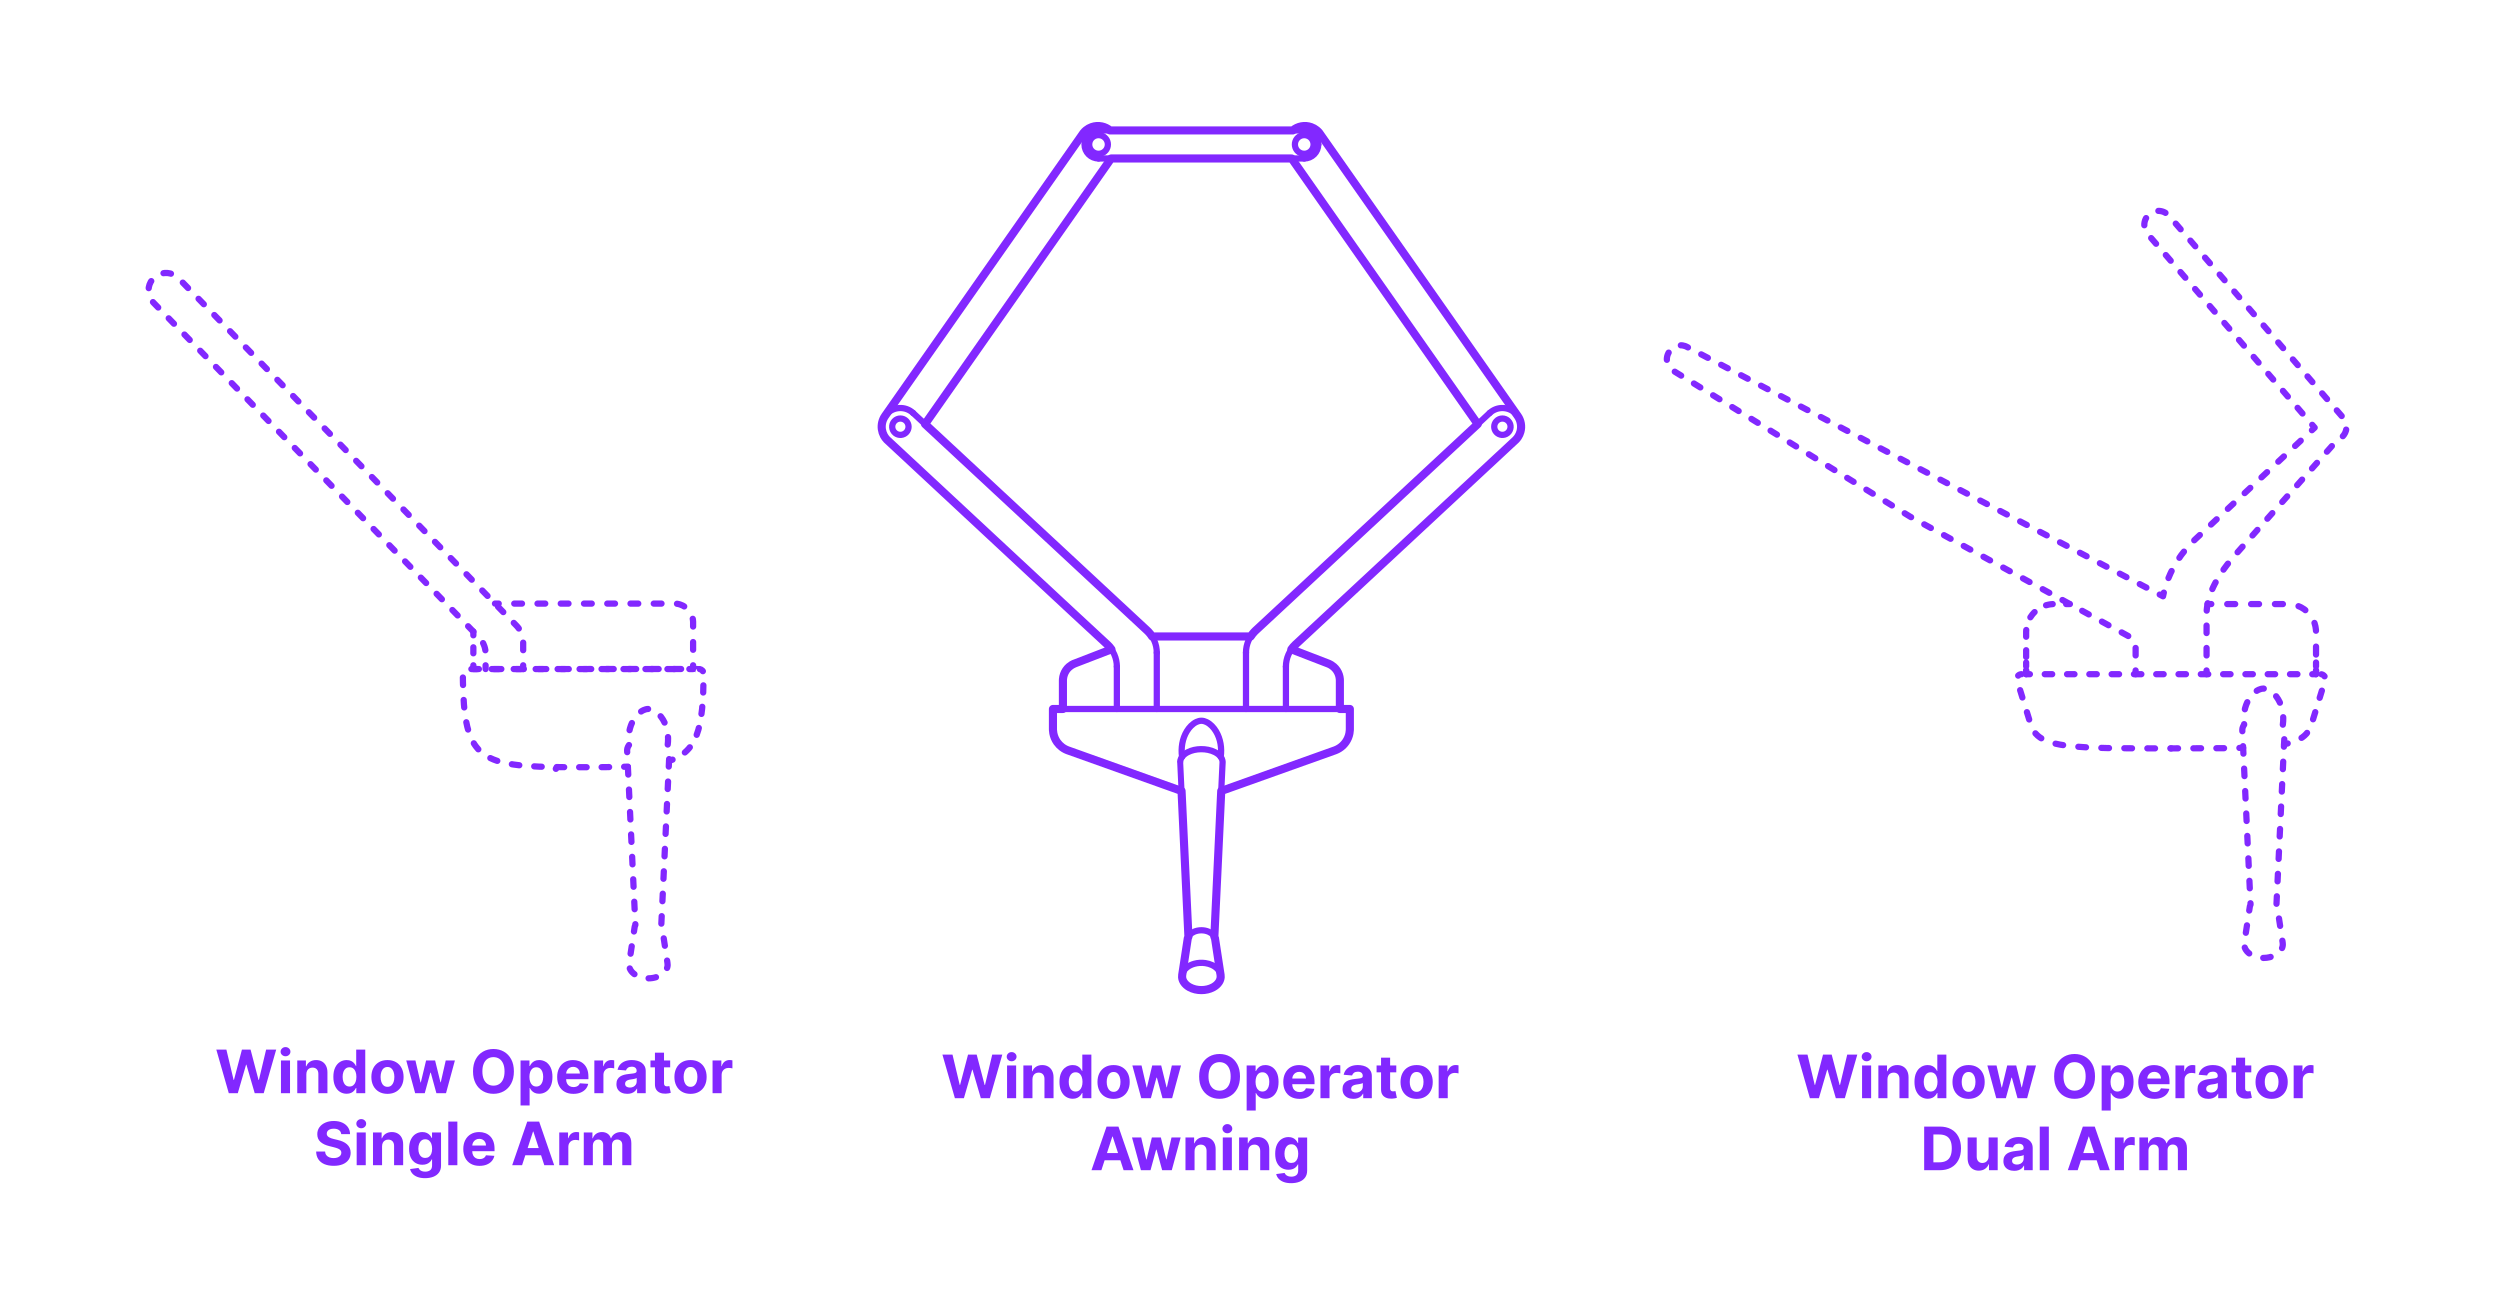 <?xml version="1.0" encoding="utf-8"?>
<!-- Generator: Adobe Illustrator 27.4.1, SVG Export Plug-In . SVG Version: 6.00 Build 0)  -->
<!DOCTYPE svg PUBLIC "-//W3C//DTD SVG 1.1//EN" "http://www.w3.org/Graphics/SVG/1.1/DTD/svg11.dtd">
<svg version="1.1" xmlns:x="http://ns.adobe.com/Extensibility/1.0/" xmlns:i="http://ns.adobe.com/AdobeIllustrator/10.0/" xmlns:graph="http://ns.adobe.com/Graphs/1.0/"
	 xmlns="http://www.w3.org/2000/svg" xmlns:xlink="http://www.w3.org/1999/xlink" x="0px" y="0px" width="1000px" height="525px"
	 viewBox="0 0 1000 525" enable-background="new 0 0 1000 525" xml:space="preserve">
<g id="FILL-BACKGROUND">
	<rect y="0" fill="#FFFFFF" width="1000" height="525"/>
</g>
<g id="N-TEXT">
	<g id="MTEXT_00000111900244711197057110000005400931061744062138_">
		<g>
			<g>
				<g>
					<path fill="#8228FF" d="M91.516,437.287l-4.994-17.455h4.031l2.889,12.128h0.145l3.188-12.128h3.452l3.179,12.153h0.153
						l2.889-12.153h4.031l-4.995,17.455h-3.596l-3.324-11.412h-0.136l-3.315,11.412H91.516z"/>
					<path fill="#8228FF" d="M114.211,422.508c-0.54,0-1.003-0.179-1.389-0.537c-0.387-0.358-0.58-0.79-0.58-1.295
						c0-0.505,0.193-0.939,0.58-1.3c0.386-0.361,0.847-0.541,1.381-0.541c0.545,0,1.01,0.179,1.393,0.537
						c0.384,0.358,0.576,0.79,0.576,1.295c0,0.505-0.192,0.939-0.576,1.299C115.213,422.328,114.751,422.508,114.211,422.508z
						 M112.379,437.287v-13.091h3.631v13.091H112.379z"/>
					<path fill="#8228FF" d="M122.538,429.718v7.568h-3.631v-13.091h3.46v2.31h0.153c0.29-0.761,0.775-1.365,1.458-1.811
						c0.682-0.446,1.508-0.669,2.48-0.669c0.909,0,1.702,0.199,2.378,0.597c0.676,0.397,1.202,0.964,1.577,1.7
						s0.562,1.612,0.562,2.629v8.335h-3.631v-7.688c0.006-0.801-0.199-1.428-0.613-1.879c-0.415-0.452-0.986-0.677-1.713-0.677
						c-0.489,0-0.919,0.105-1.291,0.315c-0.372,0.21-0.662,0.516-0.87,0.917C122.65,428.674,122.543,429.156,122.538,429.718z"/>
					<path fill="#8228FF" d="M138.654,437.5c-0.995,0-1.894-0.257-2.698-0.771s-1.44-1.273-1.909-2.276
						c-0.469-1.002-0.703-2.234-0.703-3.694c0-1.5,0.242-2.749,0.725-3.746c0.483-0.998,1.126-1.745,1.93-2.242
						c0.804-0.497,1.686-0.746,2.646-0.746c0.733,0,1.345,0.124,1.837,0.371c0.491,0.247,0.889,0.554,1.193,0.92
						c0.304,0.367,0.536,0.726,0.695,1.078h0.111v-6.562h3.622v17.455h-3.58v-2.097h-0.153c-0.17,0.364-0.411,0.723-0.72,1.078
						c-0.31,0.355-0.71,0.649-1.202,0.882C139.957,437.383,139.358,437.5,138.654,437.5z M139.805,434.61
						c0.585,0,1.081-0.16,1.487-0.481c0.406-0.321,0.719-0.771,0.938-1.351c0.219-0.58,0.328-1.259,0.328-2.037
						s-0.108-1.455-0.324-2.028c-0.216-0.574-0.528-1.017-0.938-1.33c-0.409-0.312-0.906-0.469-1.491-0.469
						c-0.597,0-1.1,0.162-1.509,0.486c-0.409,0.324-0.719,0.772-0.929,1.347c-0.21,0.574-0.315,1.238-0.315,1.994
						c0,0.761,0.106,1.433,0.32,2.016c0.213,0.583,0.522,1.037,0.929,1.364S139.208,434.61,139.805,434.61z"/>
					<path fill="#8228FF" d="M154.992,437.542c-1.324,0-2.467-0.283-3.431-0.848c-0.963-0.565-1.706-1.355-2.229-2.369
						c-0.523-1.015-0.784-2.192-0.784-3.533c0-1.353,0.261-2.536,0.784-3.55c0.522-1.014,1.266-1.804,2.229-2.37
						c0.963-0.565,2.106-0.848,3.431-0.848c1.324,0,2.467,0.283,3.43,0.848c0.963,0.565,1.706,1.355,2.229,2.37
						c0.522,1.014,0.784,2.197,0.784,3.55c0,1.341-0.261,2.518-0.784,3.533c-0.523,1.014-1.266,1.804-2.229,2.369
						C157.459,437.26,156.316,437.542,154.992,437.542z M155.009,434.73c0.602,0,1.105-0.172,1.508-0.516s0.709-0.814,0.916-1.411
						c0.208-0.597,0.312-1.275,0.312-2.037c0-0.761-0.104-1.44-0.312-2.037c-0.207-0.597-0.513-1.068-0.916-1.415
						c-0.403-0.346-0.906-0.52-1.508-0.52c-0.608,0-1.118,0.174-1.53,0.52c-0.412,0.347-0.722,0.818-0.929,1.415
						c-0.208,0.596-0.311,1.275-0.311,2.037c0,0.762,0.104,1.44,0.311,2.037s0.517,1.067,0.929,1.411
						C153.891,434.558,154.401,434.73,155.009,434.73z"/>
					<path fill="#8228FF" d="M166.063,437.287l-3.562-13.091h3.673l2.028,8.795h0.119l2.114-8.795h3.605l2.148,8.744h0.111
						l1.994-8.744h3.665l-3.554,13.091h-3.844l-2.25-8.233h-0.162l-2.25,8.233H166.063z"/>
					<path fill="#8228FF" d="M205.557,428.56c0,1.903-0.359,3.522-1.078,4.858c-0.719,1.335-1.696,2.354-2.932,3.055
						s-2.624,1.053-4.164,1.053c-1.551,0-2.943-0.353-4.176-1.057c-1.233-0.704-2.208-1.724-2.923-3.06
						c-0.716-1.335-1.074-2.952-1.074-4.849c0-1.904,0.358-3.523,1.074-4.858c0.716-1.335,1.69-2.354,2.923-3.055
						s2.625-1.053,4.176-1.053c1.54,0,2.928,0.351,4.164,1.053s2.213,1.72,2.932,3.055
						C205.198,425.037,205.557,426.656,205.557,428.56z M201.816,428.56c0-1.233-0.183-2.273-0.55-3.12s-0.882-1.488-1.547-1.926
						c-0.665-0.437-1.443-0.656-2.335-0.656s-1.67,0.219-2.335,0.656c-0.665,0.438-1.181,1.08-1.547,1.926
						c-0.367,0.847-0.55,1.887-0.55,3.12s0.183,2.272,0.55,3.119c0.366,0.847,0.882,1.489,1.547,1.926
						c0.665,0.438,1.443,0.656,2.335,0.656s1.671-0.219,2.335-0.656s1.18-1.08,1.547-1.926S201.816,429.792,201.816,428.56z"/>
					<path fill="#8228FF" d="M208.216,442.196v-18h3.58v2.199h0.162c0.159-0.352,0.391-0.711,0.694-1.078
						c0.304-0.366,0.702-0.673,1.193-0.92c0.491-0.247,1.104-0.371,1.836-0.371c0.955,0,1.835,0.249,2.642,0.746
						c0.807,0.497,1.452,1.244,1.935,2.242c0.482,0.997,0.724,2.246,0.724,3.746c0,1.46-0.234,2.692-0.703,3.694
						c-0.469,1.003-1.105,1.762-1.909,2.276c-0.804,0.514-1.703,0.771-2.697,0.771c-0.705,0-1.303-0.116-1.794-0.349
						c-0.492-0.233-0.894-0.527-1.206-0.882c-0.312-0.355-0.551-0.714-0.716-1.078h-0.111v7.006H208.216z M211.77,430.741
						c0,0.778,0.108,1.458,0.324,2.037c0.216,0.579,0.528,1.03,0.938,1.351c0.409,0.321,0.906,0.481,1.492,0.481
						c0.591,0,1.091-0.163,1.5-0.49c0.409-0.327,0.72-0.781,0.933-1.364s0.319-1.254,0.319-2.016c0-0.756-0.105-1.42-0.315-1.994
						c-0.21-0.574-0.52-1.023-0.929-1.347c-0.409-0.324-0.912-0.486-1.508-0.486c-0.591,0-1.09,0.156-1.496,0.469
						s-0.717,0.756-0.933,1.33S211.77,429.963,211.77,430.741z"/>
					<path fill="#8228FF" d="M229.36,437.542c-1.346,0-2.504-0.274-3.473-0.823s-1.715-1.327-2.237-2.335
						c-0.523-1.009-0.784-2.203-0.784-3.584c0-1.347,0.261-2.528,0.784-3.545c0.522-1.017,1.26-1.81,2.211-2.378
						c0.952-0.568,2.07-0.852,3.354-0.852c0.863,0,1.669,0.138,2.416,0.413c0.747,0.276,1.4,0.689,1.96,1.24
						c0.56,0.551,0.996,1.243,1.308,2.075c0.312,0.833,0.469,1.806,0.469,2.919v0.997h-11.054v-2.25h7.637
						c0-0.522-0.114-0.985-0.341-1.389c-0.227-0.403-0.541-0.72-0.941-0.95c-0.401-0.23-0.865-0.345-1.394-0.345
						c-0.551,0-1.039,0.126-1.462,0.379s-0.754,0.591-0.993,1.014s-0.361,0.894-0.367,1.411v2.139c0,0.647,0.121,1.208,0.362,1.679
						c0.242,0.472,0.584,0.835,1.027,1.091c0.443,0.255,0.968,0.383,1.577,0.383c0.403,0,0.772-0.057,1.108-0.17
						c0.335-0.114,0.622-0.284,0.861-0.511c0.238-0.228,0.42-0.506,0.545-0.835l3.358,0.222c-0.17,0.807-0.519,1.51-1.044,2.109
						c-0.526,0.6-1.202,1.065-2.029,1.398C231.393,437.376,230.44,437.542,229.36,437.542z"/>
					<path fill="#8228FF" d="M237.738,437.287v-13.091h3.52v2.284h0.136c0.239-0.812,0.639-1.428,1.202-1.845
						c0.562-0.418,1.21-0.626,1.943-0.626c0.182,0,0.378,0.011,0.588,0.034c0.21,0.022,0.395,0.054,0.554,0.094v3.221
						c-0.17-0.051-0.406-0.096-0.708-0.136c-0.301-0.04-0.577-0.06-0.827-0.06c-0.534,0-1.01,0.115-1.428,0.345
						c-0.417,0.23-0.747,0.55-0.988,0.959c-0.242,0.409-0.362,0.88-0.362,1.415v7.406H237.738z"/>
					<path fill="#8228FF" d="M250.915,437.534c-0.835,0-1.58-0.146-2.233-0.439s-1.169-0.727-1.547-1.304s-0.566-1.297-0.566-2.161
						c0-0.727,0.133-1.338,0.4-1.833c0.267-0.494,0.631-0.892,1.091-1.193c0.46-0.301,0.984-0.529,1.572-0.682
						c0.588-0.153,1.206-0.261,1.854-0.324c0.761-0.08,1.375-0.155,1.841-0.226c0.466-0.071,0.804-0.177,1.014-0.319
						c0.21-0.142,0.315-0.352,0.315-0.631v-0.051c0-0.54-0.169-0.958-0.507-1.253c-0.338-0.295-0.817-0.443-1.436-0.443
						c-0.653,0-1.173,0.144-1.56,0.431c-0.386,0.287-0.642,0.646-0.767,1.078l-3.358-0.273c0.17-0.795,0.506-1.484,1.006-2.067
						c0.5-0.582,1.146-1.031,1.939-1.347c0.792-0.315,1.711-0.473,2.757-0.473c0.728,0,1.425,0.085,2.092,0.255
						s1.262,0.435,1.781,0.793c0.52,0.358,0.931,0.817,1.231,1.376c0.301,0.56,0.452,1.229,0.452,2.007v8.83h-3.443v-1.815h-0.103
						c-0.21,0.409-0.491,0.769-0.844,1.078c-0.352,0.31-0.775,0.551-1.27,0.725C252.133,437.447,251.562,437.534,250.915,437.534z
						 M251.955,435.028c0.534,0,1.005-0.107,1.415-0.32s0.73-0.501,0.963-0.865c0.233-0.363,0.349-0.775,0.349-1.236v-1.389
						c-0.114,0.074-0.269,0.141-0.464,0.201c-0.196,0.06-0.417,0.113-0.661,0.162s-0.489,0.091-0.733,0.128s-0.466,0.07-0.665,0.098
						c-0.426,0.062-0.798,0.162-1.117,0.298c-0.318,0.136-0.565,0.319-0.741,0.549c-0.176,0.23-0.264,0.516-0.264,0.857
						c0,0.494,0.18,0.871,0.541,1.129C250.939,434.899,251.397,435.028,251.955,435.028z"/>
					<path fill="#8228FF" d="M268.071,424.196v2.727h-7.884v-2.727H268.071z M261.977,421.06h3.63v12.204
						c0,0.335,0.051,0.596,0.153,0.78c0.103,0.185,0.246,0.314,0.431,0.388s0.399,0.111,0.644,0.111c0.17,0,0.341-0.016,0.511-0.047
						s0.301-0.056,0.392-0.073l0.571,2.702c-0.182,0.057-0.438,0.124-0.767,0.201c-0.33,0.077-0.73,0.124-1.202,0.141
						c-0.875,0.034-1.641-0.083-2.297-0.35s-1.166-0.682-1.53-1.244s-0.542-1.273-0.537-2.131V421.06z"/>
					<path fill="#8228FF" d="M276.21,437.542c-1.324,0-2.467-0.283-3.431-0.848c-0.963-0.565-1.706-1.355-2.229-2.369
						c-0.523-1.015-0.784-2.192-0.784-3.533c0-1.353,0.261-2.536,0.784-3.55c0.522-1.014,1.266-1.804,2.229-2.37
						c0.963-0.565,2.106-0.848,3.431-0.848c1.324,0,2.467,0.283,3.43,0.848c0.963,0.565,1.706,1.355,2.229,2.37
						c0.522,1.014,0.784,2.197,0.784,3.55c0,1.341-0.261,2.518-0.784,3.533c-0.523,1.014-1.266,1.804-2.229,2.369
						C278.677,437.26,277.534,437.542,276.21,437.542z M276.227,434.73c0.602,0,1.105-0.172,1.508-0.516s0.709-0.814,0.916-1.411
						c0.208-0.597,0.312-1.275,0.312-2.037c0-0.761-0.104-1.44-0.312-2.037c-0.207-0.597-0.513-1.068-0.916-1.415
						c-0.403-0.346-0.906-0.52-1.508-0.52c-0.608,0-1.118,0.174-1.53,0.52c-0.412,0.347-0.722,0.818-0.929,1.415
						c-0.208,0.596-0.311,1.275-0.311,2.037c0,0.762,0.104,1.44,0.311,2.037s0.517,1.067,0.929,1.411
						C275.109,434.558,275.619,434.73,276.227,434.73z"/>
					<path fill="#8228FF" d="M285.022,437.287v-13.091h3.52v2.284h0.136c0.239-0.812,0.639-1.428,1.202-1.845
						c0.562-0.418,1.21-0.626,1.943-0.626c0.182,0,0.378,0.011,0.588,0.034c0.21,0.022,0.395,0.054,0.554,0.094v3.221
						c-0.17-0.051-0.406-0.096-0.708-0.136c-0.301-0.04-0.577-0.06-0.827-0.06c-0.534,0-1.01,0.115-1.428,0.345
						c-0.417,0.23-0.747,0.55-0.988,0.959c-0.242,0.409-0.362,0.88-0.362,1.415v7.406H285.022z"/>
					<path fill="#8228FF" d="M136.49,453.652c-0.068-0.688-0.361-1.222-0.878-1.603c-0.517-0.38-1.219-0.571-2.105-0.571
						c-0.603,0-1.111,0.084-1.526,0.251c-0.415,0.167-0.731,0.399-0.95,0.694c-0.219,0.296-0.328,0.631-0.328,1.006
						c-0.011,0.312,0.056,0.585,0.2,0.818c0.145,0.233,0.345,0.433,0.601,0.601c0.256,0.168,0.551,0.312,0.886,0.435
						c0.335,0.123,0.693,0.226,1.074,0.311l1.568,0.375c0.761,0.171,1.46,0.398,2.097,0.682s1.188,0.633,1.653,1.048
						c0.466,0.415,0.828,0.903,1.087,1.466c0.258,0.562,0.391,1.208,0.396,1.935c-0.005,1.068-0.277,1.993-0.814,2.774
						c-0.537,0.781-1.31,1.386-2.318,1.815c-1.009,0.429-2.223,0.644-3.644,0.644c-1.409,0-2.635-0.216-3.678-0.647
						c-1.042-0.432-1.855-1.073-2.438-1.922c-0.583-0.85-0.888-1.902-0.916-3.158h3.571c0.04,0.585,0.209,1.072,0.507,1.461
						s0.699,0.682,1.202,0.878s1.072,0.294,1.709,0.294c0.625,0,1.169-0.091,1.632-0.272c0.463-0.182,0.823-0.435,1.078-0.759
						c0.256-0.324,0.384-0.696,0.384-1.116c0-0.392-0.115-0.722-0.345-0.989c-0.23-0.267-0.565-0.494-1.006-0.682
						s-0.979-0.358-1.615-0.512l-1.9-0.477c-1.472-0.358-2.633-0.917-3.486-1.679c-0.852-0.761-1.275-1.787-1.27-3.077
						c-0.005-1.057,0.277-1.98,0.848-2.77c0.571-0.79,1.356-1.406,2.356-1.849c1-0.443,2.136-0.665,3.409-0.665
						c1.295,0,2.428,0.222,3.396,0.665c0.969,0.443,1.723,1.06,2.263,1.849c0.54,0.79,0.818,1.705,0.835,2.745H136.49z"/>
					<path fill="#8228FF" d="M144.5,451.308c-0.54,0-1.003-0.179-1.389-0.537c-0.387-0.358-0.58-0.79-0.58-1.295
						c0-0.505,0.193-0.939,0.58-1.3c0.386-0.361,0.847-0.541,1.381-0.541c0.545,0,1.01,0.179,1.393,0.537
						c0.384,0.358,0.576,0.79,0.576,1.295c0,0.505-0.192,0.939-0.576,1.299C145.502,451.128,145.04,451.308,144.5,451.308z
						 M142.668,466.086v-13.091h3.631v13.091H142.668z"/>
					<path fill="#8228FF" d="M152.827,458.518v7.568h-3.631v-13.091h3.46v2.31h0.153c0.29-0.761,0.775-1.365,1.458-1.811
						c0.682-0.446,1.508-0.669,2.48-0.669c0.909,0,1.702,0.199,2.378,0.597c0.676,0.397,1.202,0.964,1.577,1.7
						s0.562,1.612,0.562,2.629v8.335h-3.631v-7.688c0.006-0.801-0.199-1.428-0.613-1.879c-0.415-0.452-0.986-0.677-1.713-0.677
						c-0.489,0-0.919,0.105-1.291,0.315c-0.372,0.21-0.662,0.516-0.87,0.917C152.939,457.474,152.833,457.956,152.827,458.518z"/>
					<path fill="#8228FF" d="M170.017,471.268c-1.176,0-2.184-0.161-3.021-0.481s-1.504-0.757-1.999-1.308
						c-0.494-0.551-0.815-1.17-0.963-1.858l3.358-0.452c0.102,0.261,0.264,0.505,0.486,0.733c0.222,0.227,0.516,0.41,0.882,0.55
						c0.367,0.139,0.814,0.208,1.342,0.208c0.79,0,1.442-0.191,1.956-0.575c0.514-0.383,0.771-1.024,0.771-1.922v-2.395h-0.153
						c-0.159,0.364-0.398,0.708-0.716,1.031c-0.318,0.324-0.727,0.588-1.227,0.793s-1.097,0.307-1.79,0.307
						c-0.983,0-1.876-0.229-2.681-0.686s-1.443-1.159-1.917-2.105c-0.475-0.946-0.712-2.144-0.712-3.592
						c0-1.483,0.242-2.722,0.725-3.716c0.483-0.994,1.126-1.738,1.93-2.233c0.804-0.494,1.686-0.741,2.646-0.741
						c0.733,0,1.347,0.124,1.841,0.371c0.495,0.247,0.894,0.554,1.198,0.92c0.304,0.367,0.538,0.726,0.703,1.078h0.136v-2.199h3.605
						v13.219c0,1.113-0.272,2.045-0.818,2.795c-0.546,0.75-1.3,1.314-2.263,1.692C172.374,471.079,171.267,471.268,170.017,471.268z
						 M170.094,463.172c0.585,0,1.081-0.146,1.487-0.439c0.406-0.293,0.719-0.713,0.938-1.262c0.219-0.548,0.328-1.206,0.328-1.973
						s-0.108-1.433-0.324-1.999c-0.216-0.565-0.528-1.004-0.938-1.317c-0.409-0.312-0.906-0.469-1.491-0.469
						c-0.597,0-1.1,0.161-1.509,0.481c-0.409,0.321-0.719,0.766-0.929,1.334c-0.21,0.568-0.315,1.224-0.315,1.969
						c0,0.755,0.106,1.408,0.32,1.956c0.213,0.549,0.522,0.972,0.929,1.27S169.497,463.172,170.094,463.172z"/>
					<path fill="#8228FF" d="M182.946,448.632v17.455h-3.631v-17.455H182.946z"/>
					<path fill="#8228FF" d="M191.809,466.342c-1.346,0-2.504-0.274-3.473-0.823s-1.715-1.327-2.237-2.335
						c-0.523-1.009-0.784-2.203-0.784-3.584c0-1.347,0.261-2.528,0.784-3.545c0.522-1.017,1.26-1.81,2.211-2.378
						c0.952-0.568,2.07-0.852,3.354-0.852c0.863,0,1.669,0.138,2.416,0.413c0.747,0.276,1.4,0.689,1.96,1.24
						c0.56,0.551,0.996,1.243,1.308,2.075c0.312,0.833,0.469,1.806,0.469,2.919v0.997h-11.054v-2.25h7.637
						c0-0.522-0.114-0.985-0.341-1.389c-0.227-0.403-0.541-0.72-0.941-0.95c-0.401-0.23-0.865-0.345-1.394-0.345
						c-0.551,0-1.039,0.126-1.462,0.379s-0.754,0.591-0.993,1.014s-0.361,0.894-0.367,1.411v2.139c0,0.647,0.121,1.208,0.362,1.679
						c0.242,0.472,0.584,0.835,1.027,1.091c0.443,0.255,0.968,0.383,1.577,0.383c0.403,0,0.772-0.057,1.108-0.17
						c0.335-0.114,0.622-0.284,0.861-0.511c0.238-0.228,0.42-0.506,0.545-0.835l3.358,0.222c-0.17,0.807-0.519,1.51-1.044,2.109
						c-0.526,0.6-1.202,1.065-2.029,1.398C193.842,466.176,192.889,466.342,191.809,466.342z"/>
					<path fill="#8228FF" d="M208.829,466.086h-3.955l6.026-17.455h4.755l6.017,17.455h-3.955l-4.372-13.466h-0.136L208.829,466.086
						z M208.582,459.226h9.341v2.881h-9.341V459.226z"/>
					<path fill="#8228FF" d="M223.701,466.086v-13.091h3.52v2.284h0.136c0.239-0.812,0.639-1.428,1.202-1.845
						c0.562-0.418,1.21-0.626,1.943-0.626c0.182,0,0.378,0.011,0.588,0.034c0.21,0.022,0.395,0.054,0.554,0.094v3.221
						c-0.17-0.051-0.406-0.096-0.708-0.136c-0.301-0.04-0.577-0.06-0.827-0.06c-0.534,0-1.01,0.115-1.428,0.345
						c-0.417,0.23-0.747,0.55-0.988,0.959c-0.242,0.409-0.362,0.88-0.362,1.415v7.406H223.701z"/>
					<path fill="#8228FF" d="M233.511,466.086v-13.091h3.46v2.31h0.153c0.273-0.767,0.727-1.372,1.364-1.815
						c0.636-0.443,1.397-0.665,2.284-0.665c0.897,0,1.662,0.223,2.292,0.669c0.63,0.446,1.051,1.05,1.261,1.811h0.136
						c0.267-0.75,0.751-1.351,1.453-1.803s1.533-0.677,2.493-0.677c1.222,0,2.214,0.388,2.979,1.163
						c0.764,0.776,1.146,1.874,1.146,3.294v8.804h-3.622v-8.088c0-0.728-0.193-1.273-0.58-1.637
						c-0.387-0.363-0.87-0.545-1.449-0.545c-0.659,0-1.173,0.209-1.542,0.626s-0.554,0.967-0.554,1.649v7.994h-3.52v-8.165
						c0-0.642-0.183-1.154-0.55-1.534c-0.366-0.381-0.848-0.571-1.444-0.571c-0.404,0-0.766,0.101-1.087,0.303
						s-0.575,0.483-0.763,0.844s-0.281,0.783-0.281,1.266v7.858H233.511z"/>
				</g>
			</g>
		</g>
	</g>
	<g id="MTEXT_00000007402122074308088770000006006892169763732617_">
		<g>
			<g>
				<g>
					<path fill="#8228FF" d="M381.959,439.289l-4.994-17.455h4.031l2.889,12.128h0.145l3.188-12.128h3.452l3.179,12.153h0.153
						l2.889-12.153h4.031l-4.995,17.455h-3.596l-3.324-11.412h-0.136l-3.315,11.412H381.959z"/>
					<path fill="#8228FF" d="M404.655,424.51c-0.54,0-1.003-0.179-1.389-0.537c-0.387-0.358-0.58-0.79-0.58-1.295
						c0-0.505,0.193-0.939,0.58-1.3c0.386-0.361,0.847-0.541,1.381-0.541c0.545,0,1.01,0.179,1.393,0.537
						c0.384,0.358,0.576,0.79,0.576,1.295c0,0.505-0.192,0.939-0.576,1.299C405.657,424.33,405.195,424.51,404.655,424.51z
						 M402.823,439.289v-13.091h3.631v13.091H402.823z"/>
					<path fill="#8228FF" d="M412.982,431.72v7.568h-3.631v-13.091h3.46v2.31h0.153c0.29-0.761,0.775-1.365,1.458-1.811
						c0.682-0.446,1.508-0.669,2.48-0.669c0.909,0,1.702,0.199,2.378,0.597c0.676,0.397,1.202,0.964,1.577,1.7
						s0.562,1.612,0.562,2.629v8.335h-3.631v-7.688c0.006-0.801-0.199-1.428-0.613-1.879c-0.415-0.452-0.986-0.677-1.713-0.677
						c-0.489,0-0.919,0.105-1.291,0.315c-0.372,0.21-0.662,0.516-0.87,0.917C413.094,430.676,412.987,431.158,412.982,431.72z"/>
					<path fill="#8228FF" d="M429.098,439.501c-0.995,0-1.894-0.257-2.698-0.771s-1.44-1.273-1.909-2.276
						c-0.469-1.002-0.703-2.234-0.703-3.694c0-1.5,0.242-2.749,0.725-3.746c0.483-0.998,1.126-1.745,1.93-2.242
						c0.804-0.497,1.686-0.746,2.646-0.746c0.733,0,1.345,0.124,1.837,0.371c0.491,0.247,0.889,0.554,1.193,0.92
						c0.304,0.367,0.536,0.726,0.695,1.078h0.111v-6.562h3.622v17.455h-3.58v-2.097h-0.153c-0.17,0.364-0.411,0.723-0.72,1.078
						c-0.31,0.355-0.71,0.649-1.202,0.882C430.4,439.385,429.802,439.501,429.098,439.501z M430.249,436.612
						c0.585,0,1.081-0.16,1.487-0.481c0.406-0.321,0.719-0.771,0.938-1.351c0.219-0.58,0.328-1.259,0.328-2.037
						s-0.108-1.455-0.324-2.028c-0.216-0.574-0.528-1.017-0.938-1.33c-0.409-0.312-0.906-0.469-1.491-0.469
						c-0.597,0-1.1,0.162-1.509,0.486c-0.409,0.324-0.719,0.772-0.929,1.347c-0.21,0.574-0.315,1.238-0.315,1.994
						c0,0.761,0.106,1.433,0.32,2.016c0.213,0.583,0.522,1.037,0.929,1.364S429.652,436.612,430.249,436.612z"/>
					<path fill="#8228FF" d="M445.436,439.544c-1.324,0-2.467-0.283-3.431-0.848c-0.963-0.565-1.706-1.355-2.229-2.369
						c-0.523-1.015-0.784-2.192-0.784-3.533c0-1.353,0.261-2.536,0.784-3.55c0.522-1.014,1.266-1.804,2.229-2.37
						c0.963-0.565,2.106-0.848,3.431-0.848c1.324,0,2.467,0.283,3.43,0.848c0.963,0.565,1.706,1.355,2.229,2.37
						c0.522,1.014,0.784,2.197,0.784,3.55c0,1.341-0.261,2.518-0.784,3.533c-0.523,1.014-1.266,1.804-2.229,2.369
						C447.903,439.262,446.76,439.544,445.436,439.544z M445.453,436.732c0.602,0,1.105-0.172,1.508-0.516s0.709-0.814,0.916-1.411
						c0.208-0.597,0.312-1.275,0.312-2.037c0-0.761-0.104-1.44-0.312-2.037c-0.207-0.597-0.513-1.068-0.916-1.415
						c-0.403-0.346-0.906-0.52-1.508-0.52c-0.608,0-1.118,0.174-1.53,0.52c-0.412,0.347-0.722,0.818-0.929,1.415
						c-0.208,0.596-0.311,1.275-0.311,2.037c0,0.762,0.104,1.44,0.311,2.037s0.517,1.067,0.929,1.411
						C444.335,436.56,444.845,436.732,445.453,436.732z"/>
					<path fill="#8228FF" d="M456.507,439.289l-3.562-13.091h3.673l2.028,8.795h0.119l2.114-8.795h3.605l2.148,8.744h0.111
						l1.994-8.744h3.665l-3.554,13.091h-3.844l-2.25-8.233h-0.162l-2.25,8.233H456.507z"/>
					<path fill="#8228FF" d="M496.001,430.562c0,1.903-0.359,3.522-1.078,4.858c-0.719,1.335-1.696,2.354-2.932,3.055
						s-2.624,1.053-4.164,1.053c-1.551,0-2.943-0.353-4.176-1.057c-1.233-0.704-2.208-1.724-2.923-3.06
						c-0.716-1.335-1.074-2.952-1.074-4.849c0-1.904,0.358-3.523,1.074-4.858c0.716-1.335,1.69-2.354,2.923-3.055
						s2.625-1.053,4.176-1.053c1.54,0,2.928,0.351,4.164,1.053s2.213,1.72,2.932,3.055
						C495.642,427.039,496.001,428.658,496.001,430.562z M492.26,430.562c0-1.233-0.183-2.273-0.55-3.12s-0.882-1.488-1.547-1.926
						c-0.665-0.437-1.443-0.656-2.335-0.656s-1.67,0.219-2.335,0.656c-0.665,0.438-1.181,1.08-1.547,1.926
						c-0.367,0.847-0.55,1.887-0.55,3.12s0.183,2.272,0.55,3.119c0.366,0.847,0.882,1.489,1.547,1.926
						c0.665,0.438,1.443,0.656,2.335,0.656s1.671-0.219,2.335-0.656s1.18-1.08,1.547-1.926S492.26,431.794,492.26,430.562z"/>
					<path fill="#8228FF" d="M498.66,444.198v-18h3.58v2.199h0.162c0.159-0.352,0.391-0.711,0.694-1.078
						c0.304-0.366,0.702-0.673,1.193-0.92c0.491-0.247,1.104-0.371,1.836-0.371c0.955,0,1.835,0.249,2.642,0.746
						c0.807,0.497,1.452,1.244,1.935,2.242c0.482,0.997,0.724,2.246,0.724,3.746c0,1.46-0.234,2.692-0.703,3.694
						c-0.469,1.003-1.105,1.762-1.909,2.276c-0.804,0.514-1.703,0.771-2.697,0.771c-0.705,0-1.303-0.116-1.794-0.349
						c-0.492-0.233-0.894-0.527-1.206-0.882c-0.312-0.355-0.551-0.714-0.716-1.078h-0.111v7.006H498.66z M502.214,432.743
						c0,0.778,0.108,1.458,0.324,2.037c0.216,0.579,0.528,1.03,0.938,1.351c0.409,0.321,0.906,0.481,1.492,0.481
						c0.591,0,1.091-0.163,1.5-0.49c0.409-0.327,0.72-0.781,0.933-1.364s0.319-1.254,0.319-2.016c0-0.756-0.105-1.42-0.315-1.994
						c-0.21-0.574-0.52-1.023-0.929-1.347c-0.409-0.324-0.912-0.486-1.508-0.486c-0.591,0-1.09,0.156-1.496,0.469
						s-0.717,0.756-0.933,1.33S502.214,431.965,502.214,432.743z"/>
					<path fill="#8228FF" d="M519.804,439.544c-1.346,0-2.504-0.274-3.473-0.823s-1.715-1.327-2.237-2.335
						c-0.523-1.009-0.784-2.203-0.784-3.584c0-1.347,0.261-2.528,0.784-3.545c0.522-1.017,1.26-1.81,2.211-2.378
						c0.952-0.568,2.07-0.852,3.354-0.852c0.863,0,1.669,0.138,2.416,0.413c0.747,0.276,1.4,0.689,1.96,1.24
						c0.56,0.551,0.996,1.243,1.308,2.075c0.312,0.833,0.469,1.806,0.469,2.919v0.997h-11.054v-2.25h7.637
						c0-0.522-0.114-0.985-0.341-1.389c-0.227-0.403-0.541-0.72-0.941-0.95c-0.401-0.23-0.865-0.345-1.394-0.345
						c-0.551,0-1.039,0.126-1.462,0.379s-0.754,0.591-0.993,1.014s-0.361,0.894-0.367,1.411v2.139c0,0.647,0.121,1.208,0.362,1.679
						c0.242,0.472,0.584,0.835,1.027,1.091c0.443,0.255,0.968,0.383,1.577,0.383c0.403,0,0.772-0.057,1.108-0.17
						c0.335-0.114,0.622-0.284,0.861-0.511c0.238-0.228,0.42-0.506,0.545-0.835l3.358,0.222c-0.17,0.807-0.519,1.51-1.044,2.109
						c-0.526,0.6-1.202,1.065-2.029,1.398C521.837,439.378,520.884,439.544,519.804,439.544z"/>
					<path fill="#8228FF" d="M528.182,439.289v-13.091h3.52v2.284h0.136c0.239-0.812,0.639-1.428,1.202-1.845
						c0.562-0.418,1.21-0.626,1.943-0.626c0.182,0,0.378,0.011,0.588,0.034c0.21,0.022,0.395,0.054,0.554,0.094v3.221
						c-0.17-0.051-0.406-0.096-0.708-0.136c-0.301-0.04-0.577-0.06-0.827-0.06c-0.534,0-1.01,0.115-1.428,0.345
						c-0.417,0.23-0.747,0.55-0.988,0.959c-0.242,0.409-0.362,0.88-0.362,1.415v7.406H528.182z"/>
					<path fill="#8228FF" d="M541.358,439.536c-0.835,0-1.58-0.146-2.233-0.439s-1.169-0.727-1.547-1.304s-0.566-1.297-0.566-2.161
						c0-0.727,0.133-1.338,0.4-1.833c0.267-0.494,0.631-0.892,1.091-1.193c0.46-0.301,0.984-0.529,1.572-0.682
						c0.588-0.153,1.206-0.261,1.854-0.324c0.761-0.08,1.375-0.155,1.841-0.226c0.466-0.071,0.804-0.177,1.014-0.319
						c0.21-0.142,0.315-0.352,0.315-0.631v-0.051c0-0.54-0.169-0.958-0.507-1.253c-0.338-0.295-0.817-0.443-1.436-0.443
						c-0.653,0-1.173,0.144-1.56,0.431c-0.386,0.287-0.642,0.646-0.767,1.078l-3.358-0.273c0.17-0.795,0.506-1.484,1.006-2.067
						c0.5-0.582,1.146-1.031,1.939-1.347c0.792-0.315,1.711-0.473,2.757-0.473c0.728,0,1.425,0.085,2.092,0.255
						s1.262,0.435,1.781,0.793c0.52,0.358,0.931,0.817,1.231,1.376c0.301,0.56,0.452,1.229,0.452,2.007v8.83h-3.443v-1.815h-0.103
						c-0.21,0.409-0.491,0.769-0.844,1.078c-0.352,0.31-0.775,0.551-1.27,0.725C542.577,439.449,542.006,439.536,541.358,439.536z
						 M542.398,437.03c0.534,0,1.005-0.107,1.415-0.32s0.73-0.501,0.963-0.865c0.233-0.363,0.349-0.775,0.349-1.236v-1.389
						c-0.114,0.074-0.269,0.141-0.464,0.201c-0.196,0.06-0.417,0.113-0.661,0.162s-0.489,0.091-0.733,0.128s-0.466,0.07-0.665,0.098
						c-0.426,0.062-0.798,0.162-1.117,0.298c-0.318,0.136-0.565,0.319-0.741,0.549c-0.176,0.23-0.264,0.516-0.264,0.857
						c0,0.494,0.18,0.871,0.541,1.129C541.383,436.901,541.841,437.03,542.398,437.03z"/>
					<path fill="#8228FF" d="M558.515,426.198v2.727h-7.884v-2.727H558.515z M552.421,423.062h3.63v12.204
						c0,0.335,0.051,0.596,0.153,0.78c0.103,0.185,0.246,0.314,0.431,0.388s0.399,0.111,0.644,0.111c0.17,0,0.341-0.016,0.511-0.047
						s0.301-0.056,0.392-0.073l0.571,2.702c-0.182,0.057-0.438,0.124-0.767,0.201c-0.33,0.077-0.73,0.124-1.202,0.141
						c-0.875,0.034-1.641-0.083-2.297-0.35s-1.166-0.682-1.53-1.244s-0.542-1.273-0.537-2.131V423.062z"/>
					<path fill="#8228FF" d="M566.654,439.544c-1.324,0-2.467-0.283-3.431-0.848c-0.963-0.565-1.706-1.355-2.229-2.369
						c-0.523-1.015-0.784-2.192-0.784-3.533c0-1.353,0.261-2.536,0.784-3.55c0.522-1.014,1.266-1.804,2.229-2.37
						c0.963-0.565,2.106-0.848,3.431-0.848c1.324,0,2.467,0.283,3.43,0.848c0.963,0.565,1.706,1.355,2.229,2.37
						c0.522,1.014,0.784,2.197,0.784,3.55c0,1.341-0.261,2.518-0.784,3.533c-0.523,1.014-1.266,1.804-2.229,2.369
						C569.121,439.262,567.978,439.544,566.654,439.544z M566.671,436.732c0.602,0,1.105-0.172,1.508-0.516s0.709-0.814,0.916-1.411
						c0.208-0.597,0.312-1.275,0.312-2.037c0-0.761-0.104-1.44-0.312-2.037c-0.207-0.597-0.513-1.068-0.916-1.415
						c-0.403-0.346-0.906-0.52-1.508-0.52c-0.608,0-1.118,0.174-1.53,0.52c-0.412,0.347-0.722,0.818-0.929,1.415
						c-0.208,0.596-0.311,1.275-0.311,2.037c0,0.762,0.104,1.44,0.311,2.037s0.517,1.067,0.929,1.411
						C565.553,436.56,566.062,436.732,566.671,436.732z"/>
					<path fill="#8228FF" d="M575.466,439.289v-13.091h3.52v2.284h0.136c0.239-0.812,0.639-1.428,1.202-1.845
						c0.562-0.418,1.21-0.626,1.943-0.626c0.182,0,0.378,0.011,0.588,0.034c0.21,0.022,0.395,0.054,0.554,0.094v3.221
						c-0.17-0.051-0.406-0.096-0.708-0.136c-0.301-0.04-0.577-0.06-0.827-0.06c-0.534,0-1.01,0.115-1.428,0.345
						c-0.417,0.23-0.747,0.55-0.988,0.959c-0.242,0.409-0.362,0.88-0.362,1.415v7.406H575.466z"/>
					<path fill="#8228FF" d="M440.552,468.088h-3.955l6.026-17.455h4.755l6.017,17.455h-3.955l-4.372-13.466h-0.136L440.552,468.088
						z M440.305,461.228h9.341v2.881h-9.341V461.228z"/>
					<path fill="#8228FF" d="M456.371,468.088l-3.562-13.091h3.673l2.028,8.795h0.119l2.114-8.795h3.605l2.148,8.744h0.111
						l1.994-8.744h3.665l-3.554,13.091h-3.844l-2.25-8.233h-0.162l-2.25,8.233H456.371z"/>
					<path fill="#8228FF" d="M477.822,460.52v7.568h-3.631v-13.091h3.46v2.31h0.153c0.29-0.761,0.775-1.365,1.458-1.811
						c0.682-0.446,1.508-0.669,2.48-0.669c0.909,0,1.702,0.199,2.378,0.597c0.676,0.397,1.202,0.964,1.577,1.7
						s0.562,1.612,0.562,2.629v8.335h-3.631v-7.688c0.006-0.801-0.199-1.428-0.613-1.879c-0.415-0.452-0.986-0.677-1.713-0.677
						c-0.489,0-0.919,0.105-1.291,0.315c-0.372,0.21-0.662,0.516-0.87,0.917C477.934,459.476,477.827,459.958,477.822,460.52z"/>
					<path fill="#8228FF" d="M490.947,453.31c-0.54,0-1.003-0.179-1.389-0.537c-0.387-0.358-0.58-0.79-0.58-1.295
						c0-0.505,0.193-0.939,0.58-1.3c0.386-0.361,0.847-0.541,1.381-0.541c0.545,0,1.01,0.179,1.393,0.537
						c0.384,0.358,0.576,0.79,0.576,1.295c0,0.505-0.192,0.939-0.576,1.299C491.948,453.13,491.486,453.31,490.947,453.31z
						 M489.114,468.088v-13.091h3.631v13.091H489.114z"/>
					<path fill="#8228FF" d="M499.273,460.52v7.568h-3.631v-13.091h3.46v2.31h0.153c0.29-0.761,0.775-1.365,1.458-1.811
						c0.682-0.446,1.508-0.669,2.48-0.669c0.909,0,1.702,0.199,2.378,0.597c0.676,0.397,1.202,0.964,1.577,1.7
						s0.562,1.612,0.562,2.629v8.335h-3.631v-7.688c0.006-0.801-0.199-1.428-0.613-1.879c-0.415-0.452-0.986-0.677-1.713-0.677
						c-0.489,0-0.919,0.105-1.291,0.315c-0.372,0.21-0.662,0.516-0.87,0.917C499.385,459.476,499.278,459.958,499.273,460.52z"/>
					<path fill="#8228FF" d="M516.463,473.27c-1.176,0-2.184-0.161-3.021-0.481s-1.504-0.757-1.999-1.308
						c-0.494-0.551-0.815-1.17-0.963-1.858l3.358-0.452c0.102,0.261,0.264,0.505,0.486,0.733c0.222,0.227,0.516,0.41,0.882,0.55
						c0.367,0.139,0.814,0.208,1.342,0.208c0.79,0,1.442-0.191,1.956-0.575c0.514-0.383,0.771-1.024,0.771-1.922v-2.395h-0.153
						c-0.159,0.364-0.398,0.708-0.716,1.031c-0.318,0.324-0.727,0.588-1.227,0.793s-1.097,0.307-1.79,0.307
						c-0.983,0-1.876-0.229-2.681-0.686s-1.443-1.159-1.917-2.105c-0.475-0.946-0.712-2.144-0.712-3.592
						c0-1.483,0.242-2.722,0.725-3.716c0.483-0.994,1.126-1.738,1.93-2.233c0.804-0.494,1.686-0.741,2.646-0.741
						c0.733,0,1.347,0.124,1.841,0.371c0.495,0.247,0.894,0.554,1.198,0.92c0.304,0.367,0.538,0.726,0.703,1.078h0.136v-2.199h3.605
						v13.219c0,1.113-0.272,2.045-0.818,2.795c-0.546,0.75-1.3,1.314-2.263,1.692C518.82,473.081,517.713,473.27,516.463,473.27z
						 M516.54,465.174c0.585,0,1.081-0.146,1.487-0.439c0.406-0.293,0.719-0.713,0.938-1.262c0.219-0.548,0.328-1.206,0.328-1.973
						s-0.108-1.433-0.324-1.999c-0.216-0.565-0.528-1.004-0.938-1.317c-0.409-0.312-0.906-0.469-1.491-0.469
						c-0.597,0-1.1,0.161-1.509,0.481c-0.409,0.321-0.719,0.766-0.929,1.334c-0.21,0.568-0.315,1.224-0.315,1.969
						c0,0.755,0.106,1.408,0.32,1.956c0.213,0.549,0.522,0.972,0.929,1.27S515.943,465.174,516.54,465.174z"/>
				</g>
			</g>
		</g>
	</g>
	<g id="MTEXT_00000125581735029504848570000014462069661892432777_">
		<g>
			<g>
				<g>
					<path fill="#8228FF" d="M723.959,439.289l-4.994-17.455h4.031l2.889,12.128h0.145l3.188-12.128h3.452l3.179,12.153h0.153
						l2.889-12.153h4.031l-4.995,17.455h-3.596l-3.324-11.412h-0.136l-3.315,11.412H723.959z"/>
					<path fill="#8228FF" d="M746.655,424.51c-0.54,0-1.003-0.179-1.389-0.537c-0.387-0.358-0.58-0.79-0.58-1.295
						c0-0.505,0.193-0.939,0.58-1.3c0.386-0.361,0.847-0.541,1.381-0.541c0.545,0,1.01,0.179,1.393,0.537
						c0.384,0.358,0.576,0.79,0.576,1.295c0,0.505-0.192,0.939-0.576,1.299C747.657,424.33,747.195,424.51,746.655,424.51z
						 M744.823,439.289v-13.091h3.631v13.091H744.823z"/>
					<path fill="#8228FF" d="M754.982,431.72v7.568h-3.631v-13.091h3.46v2.31h0.153c0.29-0.761,0.775-1.365,1.458-1.811
						c0.682-0.446,1.508-0.669,2.48-0.669c0.909,0,1.702,0.199,2.378,0.597c0.676,0.397,1.202,0.964,1.577,1.7
						s0.562,1.612,0.562,2.629v8.335h-3.631v-7.688c0.006-0.801-0.199-1.428-0.613-1.879c-0.415-0.452-0.986-0.677-1.713-0.677
						c-0.489,0-0.919,0.105-1.291,0.315c-0.372,0.21-0.662,0.516-0.87,0.917C755.094,430.676,754.987,431.158,754.982,431.72z"/>
					<path fill="#8228FF" d="M771.098,439.501c-0.995,0-1.894-0.257-2.698-0.771s-1.44-1.273-1.909-2.276
						c-0.469-1.002-0.703-2.234-0.703-3.694c0-1.5,0.242-2.749,0.725-3.746c0.483-0.998,1.126-1.745,1.93-2.242
						c0.804-0.497,1.686-0.746,2.646-0.746c0.733,0,1.345,0.124,1.837,0.371c0.491,0.247,0.889,0.554,1.193,0.92
						c0.304,0.367,0.536,0.726,0.695,1.078h0.111v-6.562h3.622v17.455h-3.58v-2.097h-0.153c-0.17,0.364-0.411,0.723-0.72,1.078
						c-0.31,0.355-0.71,0.649-1.202,0.882C772.4,439.385,771.802,439.501,771.098,439.501z M772.249,436.612
						c0.585,0,1.081-0.16,1.487-0.481c0.406-0.321,0.719-0.771,0.938-1.351c0.219-0.58,0.328-1.259,0.328-2.037
						s-0.108-1.455-0.324-2.028c-0.216-0.574-0.528-1.017-0.938-1.33c-0.409-0.312-0.906-0.469-1.491-0.469
						c-0.597,0-1.1,0.162-1.509,0.486c-0.409,0.324-0.719,0.772-0.929,1.347c-0.21,0.574-0.315,1.238-0.315,1.994
						c0,0.761,0.106,1.433,0.32,2.016c0.213,0.583,0.522,1.037,0.929,1.364S771.652,436.612,772.249,436.612z"/>
					<path fill="#8228FF" d="M787.436,439.544c-1.324,0-2.467-0.283-3.431-0.848c-0.963-0.565-1.706-1.355-2.229-2.369
						c-0.523-1.015-0.784-2.192-0.784-3.533c0-1.353,0.261-2.536,0.784-3.55c0.522-1.014,1.266-1.804,2.229-2.37
						c0.963-0.565,2.106-0.848,3.431-0.848c1.324,0,2.467,0.283,3.43,0.848c0.963,0.565,1.706,1.355,2.229,2.37
						c0.522,1.014,0.784,2.197,0.784,3.55c0,1.341-0.261,2.518-0.784,3.533c-0.523,1.014-1.266,1.804-2.229,2.369
						C789.903,439.262,788.76,439.544,787.436,439.544z M787.453,436.732c0.602,0,1.105-0.172,1.508-0.516s0.709-0.814,0.916-1.411
						c0.208-0.597,0.312-1.275,0.312-2.037c0-0.761-0.104-1.44-0.312-2.037c-0.207-0.597-0.513-1.068-0.916-1.415
						c-0.403-0.346-0.906-0.52-1.508-0.52c-0.608,0-1.118,0.174-1.53,0.52c-0.412,0.347-0.722,0.818-0.929,1.415
						c-0.208,0.596-0.311,1.275-0.311,2.037c0,0.762,0.104,1.44,0.311,2.037s0.517,1.067,0.929,1.411
						C786.335,436.56,786.845,436.732,787.453,436.732z"/>
					<path fill="#8228FF" d="M798.507,439.289l-3.562-13.091h3.673l2.028,8.795h0.119l2.114-8.795h3.605l2.148,8.744h0.111
						l1.994-8.744h3.665l-3.554,13.091h-3.844l-2.25-8.233h-0.162l-2.25,8.233H798.507z"/>
					<path fill="#8228FF" d="M838.001,430.562c0,1.903-0.359,3.522-1.078,4.858c-0.719,1.335-1.696,2.354-2.932,3.055
						s-2.624,1.053-4.164,1.053c-1.551,0-2.943-0.353-4.176-1.057c-1.233-0.704-2.208-1.724-2.923-3.06
						c-0.716-1.335-1.074-2.952-1.074-4.849c0-1.904,0.358-3.523,1.074-4.858c0.716-1.335,1.69-2.354,2.923-3.055
						s2.625-1.053,4.176-1.053c1.54,0,2.928,0.351,4.164,1.053s2.213,1.72,2.932,3.055
						C837.642,427.039,838.001,428.658,838.001,430.562z M834.26,430.562c0-1.233-0.183-2.273-0.55-3.12s-0.882-1.488-1.547-1.926
						c-0.665-0.437-1.443-0.656-2.335-0.656s-1.67,0.219-2.335,0.656c-0.665,0.438-1.181,1.08-1.547,1.926
						c-0.367,0.847-0.55,1.887-0.55,3.12s0.183,2.272,0.55,3.119c0.366,0.847,0.882,1.489,1.547,1.926
						c0.665,0.438,1.443,0.656,2.335,0.656s1.671-0.219,2.335-0.656s1.18-1.08,1.547-1.926S834.26,431.794,834.26,430.562z"/>
					<path fill="#8228FF" d="M840.66,444.198v-18h3.58v2.199h0.162c0.159-0.352,0.391-0.711,0.694-1.078
						c0.304-0.366,0.702-0.673,1.193-0.92c0.491-0.247,1.104-0.371,1.836-0.371c0.955,0,1.835,0.249,2.642,0.746
						c0.807,0.497,1.452,1.244,1.935,2.242c0.482,0.997,0.724,2.246,0.724,3.746c0,1.46-0.234,2.692-0.703,3.694
						c-0.469,1.003-1.105,1.762-1.909,2.276c-0.804,0.514-1.703,0.771-2.697,0.771c-0.705,0-1.303-0.116-1.794-0.349
						c-0.492-0.233-0.894-0.527-1.206-0.882c-0.312-0.355-0.551-0.714-0.716-1.078h-0.111v7.006H840.66z M844.214,432.743
						c0,0.778,0.108,1.458,0.324,2.037c0.216,0.579,0.528,1.03,0.938,1.351c0.409,0.321,0.906,0.481,1.492,0.481
						c0.591,0,1.091-0.163,1.5-0.49c0.409-0.327,0.72-0.781,0.933-1.364s0.319-1.254,0.319-2.016c0-0.756-0.105-1.42-0.315-1.994
						c-0.21-0.574-0.52-1.023-0.929-1.347c-0.409-0.324-0.912-0.486-1.508-0.486c-0.591,0-1.09,0.156-1.496,0.469
						s-0.717,0.756-0.933,1.33S844.214,431.965,844.214,432.743z"/>
					<path fill="#8228FF" d="M861.804,439.544c-1.346,0-2.504-0.274-3.473-0.823s-1.715-1.327-2.237-2.335
						c-0.523-1.009-0.784-2.203-0.784-3.584c0-1.347,0.261-2.528,0.784-3.545c0.522-1.017,1.26-1.81,2.211-2.378
						c0.952-0.568,2.07-0.852,3.354-0.852c0.863,0,1.669,0.138,2.416,0.413c0.747,0.276,1.4,0.689,1.96,1.24
						c0.56,0.551,0.996,1.243,1.308,2.075c0.312,0.833,0.469,1.806,0.469,2.919v0.997h-11.054v-2.25h7.637
						c0-0.522-0.114-0.985-0.341-1.389c-0.227-0.403-0.541-0.72-0.941-0.95c-0.401-0.23-0.865-0.345-1.394-0.345
						c-0.551,0-1.039,0.126-1.462,0.379s-0.754,0.591-0.993,1.014s-0.361,0.894-0.367,1.411v2.139c0,0.647,0.121,1.208,0.362,1.679
						c0.242,0.472,0.584,0.835,1.027,1.091c0.443,0.255,0.968,0.383,1.577,0.383c0.403,0,0.772-0.057,1.108-0.17
						c0.335-0.114,0.622-0.284,0.861-0.511c0.238-0.228,0.42-0.506,0.545-0.835l3.358,0.222c-0.17,0.807-0.519,1.51-1.044,2.109
						c-0.526,0.6-1.202,1.065-2.029,1.398C863.837,439.378,862.884,439.544,861.804,439.544z"/>
					<path fill="#8228FF" d="M870.182,439.289v-13.091h3.52v2.284h0.136c0.239-0.812,0.639-1.428,1.202-1.845
						c0.562-0.418,1.21-0.626,1.943-0.626c0.182,0,0.378,0.011,0.588,0.034c0.21,0.022,0.395,0.054,0.554,0.094v3.221
						c-0.17-0.051-0.406-0.096-0.708-0.136c-0.301-0.04-0.577-0.06-0.827-0.06c-0.534,0-1.01,0.115-1.428,0.345
						c-0.417,0.23-0.747,0.55-0.988,0.959c-0.242,0.409-0.362,0.88-0.362,1.415v7.406H870.182z"/>
					<path fill="#8228FF" d="M883.358,439.536c-0.835,0-1.58-0.146-2.233-0.439s-1.169-0.727-1.547-1.304s-0.566-1.297-0.566-2.161
						c0-0.727,0.133-1.338,0.4-1.833c0.267-0.494,0.631-0.892,1.091-1.193c0.46-0.301,0.984-0.529,1.572-0.682
						c0.588-0.153,1.206-0.261,1.854-0.324c0.761-0.08,1.375-0.155,1.841-0.226c0.466-0.071,0.804-0.177,1.014-0.319
						c0.21-0.142,0.315-0.352,0.315-0.631v-0.051c0-0.54-0.169-0.958-0.507-1.253c-0.338-0.295-0.817-0.443-1.436-0.443
						c-0.653,0-1.173,0.144-1.56,0.431c-0.386,0.287-0.642,0.646-0.767,1.078l-3.358-0.273c0.17-0.795,0.506-1.484,1.006-2.067
						c0.5-0.582,1.146-1.031,1.939-1.347c0.792-0.315,1.711-0.473,2.757-0.473c0.728,0,1.425,0.085,2.092,0.255
						s1.262,0.435,1.781,0.793c0.52,0.358,0.931,0.817,1.231,1.376c0.301,0.56,0.452,1.229,0.452,2.007v8.83h-3.443v-1.815h-0.103
						c-0.21,0.409-0.491,0.769-0.844,1.078c-0.352,0.31-0.775,0.551-1.27,0.725C884.577,439.449,884.006,439.536,883.358,439.536z
						 M884.398,437.03c0.534,0,1.005-0.107,1.415-0.32s0.73-0.501,0.963-0.865c0.233-0.363,0.349-0.775,0.349-1.236v-1.389
						c-0.114,0.074-0.269,0.141-0.464,0.201c-0.196,0.06-0.417,0.113-0.661,0.162s-0.489,0.091-0.733,0.128s-0.466,0.07-0.665,0.098
						c-0.426,0.062-0.798,0.162-1.117,0.298c-0.318,0.136-0.565,0.319-0.741,0.549c-0.176,0.23-0.264,0.516-0.264,0.857
						c0,0.494,0.18,0.871,0.541,1.129C883.383,436.901,883.841,437.03,884.398,437.03z"/>
					<path fill="#8228FF" d="M900.515,426.198v2.727h-7.884v-2.727H900.515z M894.421,423.062h3.63v12.204
						c0,0.335,0.051,0.596,0.153,0.78c0.103,0.185,0.246,0.314,0.431,0.388s0.399,0.111,0.644,0.111c0.17,0,0.341-0.016,0.511-0.047
						s0.301-0.056,0.392-0.073l0.571,2.702c-0.182,0.057-0.438,0.124-0.767,0.201c-0.33,0.077-0.73,0.124-1.202,0.141
						c-0.875,0.034-1.641-0.083-2.297-0.35s-1.166-0.682-1.53-1.244s-0.542-1.273-0.537-2.131V423.062z"/>
					<path fill="#8228FF" d="M908.654,439.544c-1.324,0-2.467-0.283-3.431-0.848c-0.963-0.565-1.706-1.355-2.229-2.369
						c-0.523-1.015-0.784-2.192-0.784-3.533c0-1.353,0.261-2.536,0.784-3.55c0.522-1.014,1.266-1.804,2.229-2.37
						c0.963-0.565,2.106-0.848,3.431-0.848c1.324,0,2.467,0.283,3.43,0.848c0.963,0.565,1.706,1.355,2.229,2.37
						c0.522,1.014,0.784,2.197,0.784,3.55c0,1.341-0.261,2.518-0.784,3.533c-0.523,1.014-1.266,1.804-2.229,2.369
						C911.121,439.262,909.978,439.544,908.654,439.544z M908.671,436.732c0.602,0,1.105-0.172,1.508-0.516s0.709-0.814,0.916-1.411
						c0.208-0.597,0.312-1.275,0.312-2.037c0-0.761-0.104-1.44-0.312-2.037c-0.207-0.597-0.513-1.068-0.916-1.415
						c-0.403-0.346-0.906-0.52-1.508-0.52c-0.608,0-1.118,0.174-1.53,0.52c-0.412,0.347-0.722,0.818-0.929,1.415
						c-0.208,0.596-0.311,1.275-0.311,2.037c0,0.762,0.104,1.44,0.311,2.037s0.517,1.067,0.929,1.411
						C907.553,436.56,908.062,436.732,908.671,436.732z"/>
					<path fill="#8228FF" d="M917.466,439.289v-13.091h3.52v2.284h0.136c0.239-0.812,0.639-1.428,1.202-1.845
						c0.562-0.418,1.21-0.626,1.943-0.626c0.182,0,0.378,0.011,0.588,0.034c0.21,0.022,0.395,0.054,0.554,0.094v3.221
						c-0.17-0.051-0.406-0.096-0.708-0.136c-0.301-0.04-0.577-0.06-0.827-0.06c-0.534,0-1.01,0.115-1.428,0.345
						c-0.417,0.23-0.747,0.55-0.988,0.959c-0.242,0.409-0.362,0.88-0.362,1.415v7.406H917.466z"/>
					<path fill="#8228FF" d="M775.854,468.088h-6.188v-17.455h6.239c1.755,0,3.267,0.348,4.534,1.044
						c1.267,0.696,2.243,1.695,2.928,2.996c0.685,1.301,1.027,2.858,1.027,4.67c0,1.818-0.342,3.38-1.027,4.688
						c-0.685,1.307-1.665,2.31-2.94,3.008S777.626,468.088,775.854,468.088z M773.357,464.926h2.344c1.091,0,2.01-0.194,2.757-0.583
						s1.31-0.994,1.688-1.815c0.378-0.821,0.567-1.882,0.567-3.183c0-1.29-0.189-2.344-0.567-3.162s-0.939-1.42-1.683-1.807
						c-0.745-0.387-1.662-0.58-2.753-0.58h-2.352V464.926z"/>
					<path fill="#8228FF" d="M795.447,462.515v-7.517h3.631v13.091h-3.486v-2.378h-0.137c-0.295,0.767-0.785,1.384-1.47,1.85
						c-0.685,0.466-1.519,0.699-2.501,0.699c-0.875,0-1.645-0.199-2.31-0.597c-0.665-0.397-1.183-0.963-1.555-1.696
						s-0.561-1.611-0.567-2.634v-8.335h3.631v7.688c0.005,0.772,0.213,1.383,0.622,1.833c0.409,0.449,0.958,0.673,1.645,0.673
						c0.438,0,0.847-0.101,1.227-0.302c0.381-0.202,0.689-0.501,0.925-0.899C795.338,463.591,795.453,463.1,795.447,462.515z"/>
					<path fill="#8228FF" d="M805.708,468.335c-0.835,0-1.58-0.146-2.233-0.439s-1.169-0.727-1.547-1.304s-0.566-1.297-0.566-2.161
						c0-0.727,0.133-1.338,0.4-1.833c0.267-0.494,0.631-0.892,1.091-1.193c0.46-0.301,0.984-0.529,1.572-0.682
						c0.588-0.153,1.206-0.261,1.854-0.324c0.761-0.08,1.375-0.155,1.841-0.226c0.466-0.071,0.804-0.177,1.014-0.319
						c0.21-0.142,0.315-0.352,0.315-0.631v-0.051c0-0.54-0.169-0.958-0.507-1.253c-0.338-0.295-0.817-0.443-1.436-0.443
						c-0.653,0-1.173,0.144-1.56,0.431c-0.386,0.287-0.642,0.646-0.767,1.078l-3.358-0.273c0.17-0.795,0.506-1.484,1.006-2.067
						c0.5-0.582,1.146-1.031,1.939-1.347c0.792-0.315,1.711-0.473,2.757-0.473c0.728,0,1.425,0.085,2.092,0.255
						s1.262,0.435,1.781,0.793c0.52,0.358,0.931,0.817,1.231,1.376c0.301,0.56,0.452,1.229,0.452,2.007v8.83h-3.443v-1.815h-0.103
						c-0.21,0.409-0.491,0.769-0.844,1.078c-0.352,0.31-0.775,0.551-1.27,0.725C806.927,468.249,806.356,468.335,805.708,468.335z
						 M806.749,465.83c0.534,0,1.005-0.107,1.415-0.32s0.73-0.501,0.963-0.865c0.233-0.363,0.349-0.775,0.349-1.236v-1.389
						c-0.114,0.074-0.269,0.141-0.464,0.201c-0.196,0.06-0.417,0.113-0.661,0.162s-0.489,0.091-0.733,0.128s-0.466,0.07-0.665,0.098
						c-0.426,0.062-0.798,0.162-1.117,0.298c-0.318,0.136-0.565,0.319-0.741,0.549c-0.176,0.23-0.264,0.516-0.264,0.857
						c0,0.494,0.18,0.871,0.541,1.129C805.733,465.701,806.191,465.83,806.749,465.83z"/>
					<path fill="#8228FF" d="M819.532,450.634v17.455h-3.631v-17.455H819.532z"/>
					<path fill="#8228FF" d="M831.071,468.088h-3.955l6.026-17.455h4.755l6.017,17.455h-3.955l-4.372-13.466h-0.136L831.071,468.088
						z M830.824,461.228h9.341v2.881h-9.341V461.228z"/>
					<path fill="#8228FF" d="M845.944,468.088v-13.091h3.52v2.284h0.136c0.239-0.812,0.639-1.428,1.202-1.845
						c0.562-0.418,1.21-0.626,1.943-0.626c0.182,0,0.378,0.011,0.588,0.034c0.21,0.022,0.395,0.054,0.554,0.094v3.221
						c-0.17-0.051-0.406-0.096-0.708-0.136c-0.301-0.04-0.577-0.06-0.827-0.06c-0.534,0-1.01,0.115-1.428,0.345
						c-0.417,0.23-0.747,0.55-0.988,0.959c-0.242,0.409-0.362,0.88-0.362,1.415v7.406H845.944z"/>
					<path fill="#8228FF" d="M855.753,468.088v-13.091h3.46v2.31h0.153c0.273-0.767,0.727-1.372,1.364-1.815
						c0.636-0.443,1.397-0.665,2.284-0.665c0.897,0,1.662,0.223,2.292,0.669c0.63,0.446,1.051,1.05,1.261,1.811h0.136
						c0.267-0.75,0.751-1.351,1.453-1.803s1.533-0.677,2.493-0.677c1.222,0,2.214,0.388,2.979,1.163
						c0.764,0.776,1.146,1.874,1.146,3.294v8.804h-3.622V460c0-0.728-0.193-1.273-0.58-1.637c-0.387-0.363-0.87-0.545-1.449-0.545
						c-0.659,0-1.173,0.209-1.542,0.626s-0.554,0.967-0.554,1.649v7.994h-3.52v-8.165c0-0.642-0.183-1.154-0.55-1.534
						c-0.366-0.381-0.848-0.571-1.444-0.571c-0.404,0-0.766,0.101-1.087,0.303s-0.575,0.483-0.763,0.844s-0.281,0.783-0.281,1.266
						v7.858H855.753z"/>
				</g>
			</g>
		</g>
	</g>
</g>
<g id="N-DIMENSIONS">
</g>
<g id="_x32_D_x24_AG-DIAGRAM">
</g>
<g id="_x32_D_x24_AG-DETAILS-DIAGRAM">
	<g id="POLYLINE_00000035531957766909170230000017496462574283988611_">
		<g>
			<g>
				
					<line fill="none" stroke="#8228FF" stroke-width="2.5" stroke-linecap="round" stroke-linejoin="round" x1="827.966" y1="241.625" x2="826.466" y2="241.625"/>
				
					<path fill="none" stroke="#8228FF" stroke-width="2.5" stroke-linecap="round" stroke-linejoin="round" stroke-dasharray="2.695,5.39" d="
					M821.076,241.642c-0.567,0.031-1.15,0.107-1.705,0.224c-2.53,0.525-4.859,1.961-6.465,3.985
					c-1.127,1.411-1.907,3.104-2.246,4.878c-0.108,0.564-0.175,1.156-0.195,1.73c-0.001,0.093-0.008,0.293-0.007,0.387
					c0,0,0,7.655,0,12.64"/>
				<path fill="none" stroke="#8228FF" stroke-width="2.5" stroke-linecap="round" stroke-linejoin="round" d="M810.458,268.184
					c0,0.927,0,1.495,0,1.495h1.5"/>
				
					<line fill="none" stroke="#8228FF" stroke-width="2.5" stroke-linecap="round" stroke-linejoin="round" stroke-dasharray="2.973,5.945" x1="817.902" y1="269.679" x2="921.938" y2="269.679"/>
				<path fill="none" stroke="#8228FF" stroke-width="2.5" stroke-linecap="round" stroke-linejoin="round" d="M924.911,269.679h1.5
					c0,0,0-0.568,0-1.495"/>
				
					<path fill="none" stroke="#8228FF" stroke-width="2.5" stroke-linecap="round" stroke-linejoin="round" stroke-dasharray="3.181,6.361" d="
					M926.411,261.826c0-4.387,0-8.979,0-8.979l-0.002-0.194c-0.005-0.243-0.019-0.531-0.04-0.773
					c-0.078-0.896-0.267-1.795-0.556-2.647c-0.415-1.22-1.046-2.375-1.85-3.381c-1.286-1.617-3.031-2.867-4.976-3.563
					c-0.602-0.216-1.24-0.385-1.87-0.496c-0.501-0.087-1.031-0.142-1.54-0.16c-0.093-0.001-0.293-0.008-0.387-0.007
					c0,0-18.561,0-27.485,0"/>
				<path fill="none" stroke="#8228FF" stroke-width="2.5" stroke-linecap="round" stroke-linejoin="round" d="M884.517,241.625
					c-0.95,0-1.496,0-1.496,0"/>
			</g>
		</g>
	</g>
	<g id="POLYLINE_00000134251627352743384530000004019531925354329249_">
		<g>
			<g>
				<path fill="none" stroke="#8228FF" stroke-width="2.5" stroke-linecap="round" stroke-linejoin="round" d="M928.602,269.712
					c0.34,0.065,0.661,0.227,0.914,0.461c0.115,0.105,0.216,0.226,0.301,0.357"/>
				
					<path fill="none" stroke="#8228FF" stroke-width="2.5" stroke-linecap="round" stroke-linejoin="round" stroke-dasharray="2.995,5.991" d="
					M928.751,276.266c-1.613,5.23-4.17,13.525-4.17,13.525l-0.062,0.197c-0.109,0.346-0.25,0.702-0.392,1.035
					c-0.382,0.88-0.893,1.71-1.527,2.431c-0.977,1.119-2.237,1.96-3.576,2.585c-0.355,0.166-0.716,0.318-1.081,0.458"/>
				<path fill="none" stroke="#8228FF" stroke-width="2.5" stroke-linecap="round" stroke-linejoin="round" d="M915.078,297.378
					c-0.486,0.119-0.975,0.227-1.463,0.325"/>
			</g>
		</g>
		<g>
			<g>
				
					<line fill="none" stroke="#8228FF" stroke-width="2.5" stroke-linecap="round" stroke-linejoin="round" x1="897.256" y1="299.139" x2="895.756" y2="299.172"/>
				
					<path fill="none" stroke="#8228FF" stroke-width="2.5" stroke-linecap="round" stroke-linejoin="round" stroke-dasharray="3.068,6.137" d="
					M889.623,299.279c-13.928,0.069-33.579,0.164-46.907-0.061c-5.396-0.156-11.343-0.299-16.679-1.048
					c-2.699-0.393-5.445-0.915-7.952-2.022c-1.429-0.637-2.781-1.509-3.816-2.695c-0.927-1.05-1.574-2.328-1.981-3.663
					c0.016-0.082-3.95-12.762-5.145-16.659"/>
				<path fill="none" stroke="#8228FF" stroke-width="2.5" stroke-linecap="round" stroke-linejoin="round" d="M807.273,270.25
					c0.018-0.019,0.036-0.037,0.055-0.054c0.343-0.33,0.815-0.519,1.291-0.517"/>
			</g>
		</g>
	</g>
	<g id="POLYLINE_00000165202004396002769020000018076349223823665033_">
		<g>
			
				<line fill="none" stroke="#8228FF" stroke-width="2.5" stroke-linecap="round" stroke-linejoin="round" stroke-dasharray="0.074" x1="868.471" y1="299.368" x2="868.397" y2="299.368"/>
		</g>
	</g>
	<g id="POLYLINE_00000067236978997860295580000007159244317958611884_">
		<g>
			
				<path fill="none" stroke="#8228FF" stroke-width="2.5" stroke-linecap="round" stroke-linejoin="round" stroke-dasharray="2.995,5.99" d="
				M913.137,289.872c0.469-3.471-0.062-7.148-1.877-10.178c-0.931-1.54-2.199-2.947-3.833-3.749
				c-0.63-0.303-1.322-0.505-2.026-0.506c-0.669,0-1.328,0.183-1.932,0.461c-1.636,0.769-2.911,2.154-3.853,3.671
				c-1.874,3.051-2.426,6.783-1.951,10.299c-0.288,0.393-0.515,0.836-0.637,1.309c-0.051,0.194-0.084,0.395-0.098,0.594
				c-0.007,0.099-0.009,0.202-0.007,0.301c0.002,0.11,3.292,69.631,3.295,69.736c-0.094,0.183-0.172,0.376-0.227,0.575
				c-0.023,0.084-0.044,0.171-0.06,0.257c-0.017,0.056-2.191,14.417-2.206,14.487c-0.043,0.275-0.055,0.558-0.038,0.835
				c0.042,0.692,0.279,1.367,0.646,1.954c0.568,0.911,1.422,1.617,2.358,2.127c1.437,0.777,3.084,1.13,4.711,1.133
				c1.657-0.003,3.335-0.369,4.789-1.177c0.905-0.506,1.727-1.199,2.279-2.083c0.367-0.587,0.603-1.262,0.646-1.954
				c0.017-0.278,0.005-0.56-0.038-0.835c-0.017-0.08-2.189-14.417-2.206-14.487c-0.018-0.095-0.041-0.193-0.068-0.286
				c-0.055-0.188-0.129-0.372-0.219-0.546c0-0.011,3.294-69.683,3.294-69.698c0.004-0.112,0.002-0.227-0.006-0.339
				c-0.015-0.211-0.052-0.423-0.107-0.628C913.641,290.687,913.418,290.256,913.137,289.872z"/>
		</g>
	</g>
	<g id="POLYLINE_00000072995598375690837420000005128890800188582018_">
		<g>
			<g>
				
					<line fill="none" stroke="#8228FF" stroke-width="2.5" stroke-linecap="round" stroke-linejoin="round" x1="926.411" y1="269.679" x2="926.411" y2="268.179"/>
				
					<line fill="none" stroke="#8228FF" stroke-width="2.5" stroke-linecap="round" stroke-linejoin="round" x1="926.411" y1="266.503" x2="926.411" y2="265.003"/>
			</g>
		</g>
		<g>
			<g>
				
					<line fill="none" stroke="#8228FF" stroke-width="2.5" stroke-linecap="round" stroke-linejoin="round" x1="810.458" y1="265.003" x2="810.458" y2="266.503"/>
				
					<line fill="none" stroke="#8228FF" stroke-width="2.5" stroke-linecap="round" stroke-linejoin="round" x1="810.458" y1="268.179" x2="810.458" y2="269.679"/>
			</g>
		</g>
	</g>
	<g id="POLYLINE_00000128480806512885725240000014961921027835091896_">
		<g>
			<g>
				
					<line fill="none" stroke="#8228FF" stroke-width="2.5" stroke-linecap="round" stroke-linejoin="round" x1="854.248" y1="269.679" x2="854.248" y2="268.179"/>
				
					<path fill="none" stroke="#8228FF" stroke-width="2.5" stroke-linecap="round" stroke-linejoin="round" stroke-dasharray="3,6.001" d="
					M854.248,262.178v-3.504c0-0.142-0.007-0.294-0.021-0.435c-0.043-0.448-0.156-0.894-0.331-1.309
					c-0.208-0.495-0.507-0.954-0.876-1.344c-0.255-0.27-0.548-0.511-0.862-0.71c-0.249-0.174-87.884-48.088-88.154-48.252
					c-0.145-0.093-94.75-58.344-94.88-58.434c-0.179-0.118-0.354-0.25-0.516-0.388c-1.095-0.925-1.784-2.308-1.864-3.739
					c-0.058-0.961,0.151-1.938,0.599-2.79c0.262-0.527,0.577-1.045,0.984-1.473c0.906-0.98,2.192-1.596,3.524-1.686
					c0.739-0.053,1.49,0.051,2.186,0.303c0.169,0.062,0.342,0.134,0.505,0.212c0.113,0.05,159.318,83.465,186.685,97.801"/>
				<path fill="none" stroke="#8228FF" stroke-width="2.5" stroke-linecap="round" stroke-linejoin="round" d="M863.881,237.821
					c0.862,0.452,1.319,0.69,1.326,0.694c0.1-0.49,0.209-0.978,0.326-1.464"/>
				
					<path fill="none" stroke="#8228FF" stroke-width="2.5" stroke-linecap="round" stroke-linejoin="round" stroke-dasharray="3.069,6.138" d="
					M867.397,231.206c0.956-2.385,2.129-4.682,3.512-6.846c0.969-1.522,2.055-3.006,3.206-4.395
					c0.906-1.092,1.891-2.171,2.892-3.176c0.274-0.274,0.658-0.65,0.94-0.918l0.321-0.303l44.265-41.391"/>
				<path fill="none" stroke="#8228FF" stroke-width="2.5" stroke-linecap="round" stroke-linejoin="round" d="M924.775,172.082
					l1.096-1.024c-0.002-0.002-0.344-0.398-0.978-1.132"/>
				
					<path fill="none" stroke="#8228FF" stroke-width="2.5" stroke-linecap="round" stroke-linejoin="round" stroke-dasharray="2.989,5.978" d="
					M920.991,165.403c-15.401-17.851-61.958-71.839-61.988-71.87c-0.148-0.18-0.289-0.374-0.413-0.571
					c-0.241-0.381-0.437-0.794-0.58-1.222c-0.32-0.954-0.376-1.996-0.159-2.979c0.382-1.788,1.678-3.324,3.378-4
					c1.546-0.634,3.369-0.523,4.826,0.296c0.539,0.299,1.03,0.689,1.443,1.147c0.285,0.347,69.671,80.739,69.935,81.088
					c0.24,0.312,0.449,0.652,0.618,1.006c0.324,0.678,0.51,1.425,0.542,2.176c0.054,1.21-0.299,2.434-0.989,3.429
					c-0.65,0.944-1.598,1.68-2.674,2.075l-40.633,45.744c-0.361,0.409-1.064,1.218-1.414,1.634c-0.595,0.708-1.385,1.686-1.95,2.417
					c-1.87,2.435-3.614,5.037-5.017,7.769c-0.908,1.768-1.693,3.629-2.266,5.533c-0.481,1.601-0.82,3.271-0.958,4.938
					c-0.024,0.303-0.05,0.725-0.06,1.03c-0.004,0.165-0.012,0.515-0.011,0.681c0,0,0,12.527,0,19.463"/>
				<path fill="none" stroke="#8228FF" stroke-width="2.5" stroke-linecap="round" stroke-linejoin="round" d="M882.62,268.181
					c0,0.942,0,1.498,0,1.498"/>
			</g>
		</g>
	</g>
	<g id="POLYLINE_00000029727763070429125280000014928149424231469243_">
		<g>
			
				<path fill="none" stroke="#8228FF" stroke-width="2.5" stroke-linecap="round" stroke-linejoin="round" stroke-dasharray="2.995,5.99" d="
				M251.594,298.027c-0.288,0.393-0.515,0.836-0.637,1.309c-0.051,0.194-0.084,0.395-0.098,0.594
				c-0.007,0.099-0.009,0.202-0.007,0.301c0.002,0.11,3.292,69.631,3.295,69.736c-0.085,0.166-0.157,0.339-0.211,0.518
				c-0.028,0.093-0.052,0.19-0.071,0.286c-0.017,0.067-2.158,14.206-2.172,14.283c-0.126,0.621-0.113,1.271,0.061,1.882
				c0.216,0.775,0.663,1.474,1.223,2.046c1.645,1.652,4.066,2.346,6.353,2.355c2.265-0.009,4.646-0.686,6.296-2.297
				c0.572-0.568,1.032-1.264,1.262-2.04c0.191-0.628,0.21-1.303,0.079-1.945l-2.157-14.198c-0.006-0.036-0.014-0.079-0.021-0.114
				c-0.018-0.085-0.04-0.174-0.065-0.257c-0.054-0.178-0.125-0.352-0.21-0.518c0-0.011,3.294-69.683,3.294-69.698
				c0.004-0.112,0.002-0.227-0.006-0.339c-0.015-0.211-0.052-0.423-0.107-0.628c-0.125-0.46-0.347-0.892-0.629-1.275
				c0.469-3.47-0.062-7.148-1.877-10.178c-0.931-1.54-2.199-2.947-3.833-3.749c-0.631-0.303-1.323-0.505-2.026-0.506
				c-0.669,0-1.328,0.183-1.932,0.461c-1.636,0.769-2.911,2.154-3.853,3.671C251.67,290.778,251.118,294.51,251.594,298.027z"/>
		</g>
	</g>
	<g id="POLYLINE_00000116199791734387379440000016618252358880450199_">
		<g>
			<g>
				<path fill="none" stroke="#8228FF" stroke-width="2.5" stroke-linecap="round" stroke-linejoin="round" d="M194.244,267.619
					c-0.009-0.196-0.009-0.764-0.007-1.496"/>
				
					<path fill="none" stroke="#8228FF" stroke-width="2.5" stroke-linecap="round" stroke-linejoin="round" stroke-dasharray="3.014,6.028" d="
					M194.143,260.099c-0.081-0.548-0.211-1.091-0.388-1.615c-0.242-0.719-0.573-1.411-0.981-2.05
					c-0.261-0.408-0.556-0.8-0.877-1.163c-0.055-0.069-130.359-134.059-130.51-134.206c-0.448-0.46-0.836-0.989-1.141-1.554
					c-1.548-2.847-0.912-6.453,1.545-8.594c2.337-2.059,5.814-2.312,8.423-0.611c0.336,0.218,0.659,0.469,0.953,0.741
					c0.191,0.116,135.297,139.142,135.526,139.335c0.435,0.458,0.828,0.967,1.162,1.503c0.42,0.676,0.756,1.411,0.991,2.171
					c0.21,0.681,0.345,1.392,0.395,2.103c0.006,0.171,0.026,0.38,0.023,0.553l0.001,0.11c0,0,0,3.323,0,6.282"/>
				<path fill="none" stroke="#8228FF" stroke-width="2.5" stroke-linecap="round" stroke-linejoin="round" d="M209.263,266.12
					c0,0.907,0,1.5,0,1.5"/>
			</g>
		</g>
	</g>
	<g id="POLYLINE_00000095339910250515882070000015999049369969728912_">
		<g>
			<g>
				
					<line fill="none" stroke="#8228FF" stroke-width="2.5" stroke-linecap="round" stroke-linejoin="round" x1="189.34" y1="252.628" x2="189.34" y2="254.128"/>
				
					<line fill="none" stroke="#8228FF" stroke-width="2.5" stroke-linecap="round" stroke-linejoin="round" stroke-dasharray="2.398,4.796" x1="189.34" y1="258.924" x2="189.34" y2="263.721"/>
				<polyline fill="none" stroke="#8228FF" stroke-width="2.5" stroke-linecap="round" stroke-linejoin="round" points="
					189.34,266.119 189.34,267.619 190.84,267.619 				"/>
				
					<line fill="none" stroke="#8228FF" stroke-width="2.5" stroke-linecap="round" stroke-linejoin="round" stroke-dasharray="2.928,5.855" x1="196.695" y1="267.619" x2="272.812" y2="267.619"/>
				<polyline fill="none" stroke="#8228FF" stroke-width="2.5" stroke-linecap="round" stroke-linejoin="round" points="
					275.74,267.619 277.24,267.619 277.24,266.119 				"/>
				
					<path fill="none" stroke="#8228FF" stroke-width="2.5" stroke-linecap="round" stroke-linejoin="round" stroke-dasharray="3.1,6.201" d="
					M277.24,259.918v-11.001c-0.001-0.075-0.001-0.175-0.004-0.25c-0.01-0.282-0.036-0.572-0.077-0.852
					c-0.153-1.032-0.526-2.032-1.086-2.912c-0.5-0.787-1.151-1.48-1.904-2.03c-0.658-0.48-1.399-0.854-2.177-1.097
					c-0.451-0.141-0.92-0.24-1.39-0.293c-0.193-0.021-0.399-0.037-0.594-0.043c-0.226-0.026-51.591,0.001-67.427,0"/>
				<path fill="none" stroke="#8228FF" stroke-width="2.5" stroke-linecap="round" stroke-linejoin="round" d="M199.486,241.439
					c-0.946,0-1.473-0.001-1.496-0.003"/>
			</g>
		</g>
	</g>
	<g id="POLYLINE_00000177470833455956865170000001414644996384761005_">
		<g>
			
				<line fill="none" stroke="#8228FF" stroke-width="2.5" stroke-linecap="round" stroke-linejoin="round" stroke-dasharray="0.074" x1="222.399" y1="307.523" x2="222.325" y2="307.523"/>
		</g>
	</g>
	<g id="POLYLINE_00000181052496005073805810000007069556591221073847_">
		<g>
			<g>
				<path fill="none" stroke="#8228FF" stroke-width="2.5" stroke-linecap="round" stroke-linejoin="round" d="M267.613,304.368
					c0.474-0.155,0.945-0.324,1.411-0.508"/>
				
					<path fill="none" stroke="#8228FF" stroke-width="2.5" stroke-linecap="round" stroke-linejoin="round" stroke-dasharray="2.863,5.727" d="
					M273.948,300.982c1.092-0.931,2.049-2.024,2.83-3.226c1.546-2.369,2.456-5.103,3.073-7.847c0.917-4.136,1.229-8.48,1.424-12.707
					c0.078-1.613,0.119-3.945,0.146-5.925"/>
				<path fill="none" stroke="#8228FF" stroke-width="2.5" stroke-linecap="round" stroke-linejoin="round" d="M281.142,268.472
					c-0.067-0.104-0.145-0.201-0.232-0.29c-0.264-0.271-0.612-0.458-0.983-0.529c0-0.013-0.525-0.023-1.495-0.032"/>
				
					<path fill="none" stroke="#8228FF" stroke-width="2.5" stroke-linecap="round" stroke-linejoin="round" stroke-dasharray="2.996,5.992" d="
					M272.442,267.596c-22.066-0.045-85.329,0.094-85.435,0.023c-0.378,0-0.756,0.118-1.066,0.333
					c-0.293,0.203-0.526,0.492-0.662,0.821c-0.074,0.179-0.121,0.372-0.136,0.564c-0.001,0.053-0.009,0.109-0.006,0.162l0.038,3.304
					c0.153,5.941,0.345,12.07,1.732,17.868c0.679,2.752,1.69,5.482,3.377,7.783c1.22,1.676,2.808,3.078,4.599,4.117
					c3.196,1.853,6.876,2.686,10.497,3.231c6.514,0.955,13.925,0.97,20.527,1.071c6.263,0,13.964,0.059,20.747-0.086"/>
				<path fill="none" stroke="#8228FF" stroke-width="2.5" stroke-linecap="round" stroke-linejoin="round" d="M249.655,306.707
					c0.508-0.017,1.008-0.035,1.499-0.055"/>
			</g>
		</g>
	</g>
</g>
<g id="_x32_D_x24_AG-DETAILS">
</g>
<g id="_x32_D_x24_AG-BUILDINGS">
	<g id="POLYLINE_00000056408120148257909840000014455508389718107064_">
		
			<path fill="none" stroke="#8228FF" stroke-width="2.5" stroke-linecap="round" stroke-linejoin="round" stroke-miterlimit="10" d="
			M488.292,302.733c0.469-3.47-0.061-7.148-1.877-10.178c-0.931-1.539-2.199-2.947-3.833-3.749
			c-0.631-0.303-1.323-0.505-2.026-0.506c-0.669,0-1.328,0.183-1.932,0.461c-1.636,0.769-2.911,2.154-3.853,3.672
			c-1.874,3.051-2.426,6.782-1.951,10.299"/>
	</g>
	<g id="POLYLINE_00000120538818057160869810000016759945450099996307_">
		
			<path fill="none" stroke="#8228FF" stroke-width="2.5" stroke-linecap="round" stroke-linejoin="round" stroke-miterlimit="10" d="
			M485.74,374.673c0.007-0.024,3.292-69.703,3.295-69.736c0.002-0.092,0.001-0.187-0.006-0.278
			c-0.011-0.179-0.038-0.358-0.079-0.533c-0.108-0.466-0.318-0.906-0.59-1.298c-0.595-0.853-1.457-1.489-2.375-1.96
			c-1.728-0.873-3.691-1.224-5.617-1.204c-1.832,0.031-3.69,0.399-5.324,1.247c-0.906,0.477-1.755,1.12-2.332,1.977
			c-0.258,0.385-0.456,0.815-0.556,1.268c-0.039,0.174-0.064,0.354-0.074,0.532c-0.005,0.081-0.006,0.167-0.004,0.249
			c-0.028,0.117,3.313,69.626,3.295,69.736"/>
	</g>
	<g id="POLYLINE_00000029027736139596399940000018008756609160151472_">
		
			<path fill="none" stroke="#8228FF" stroke-width="2.5" stroke-linecap="round" stroke-linejoin="round" stroke-miterlimit="10" d="
			M488.233,389.993c-0.007-0.042-2.192-14.406-2.199-14.444c-0.024-0.14-0.059-0.283-0.103-0.418
			c-0.139-0.426-0.375-0.818-0.668-1.156c-0.471-0.544-1.082-0.956-1.735-1.252c-0.929-0.418-1.955-0.613-2.972-0.614
			c-1.017,0.001-2.043,0.196-2.972,0.614c-0.653,0.296-1.264,0.708-1.735,1.252c-0.292,0.338-0.529,0.73-0.668,1.156
			c-0.044,0.135-0.079,0.278-0.103,0.418c-0.04,0.054-2.168,14.391-2.199,14.444"/>
	</g>
	<g id="POLYLINE_00000148659960880709449680000014849083455585976992_">
		
			<path fill="none" stroke="#8228FF" stroke-width="2.5" stroke-linecap="round" stroke-linejoin="round" stroke-miterlimit="10" d="
			M488.278,390.585c0.005-1.088-0.481-2.132-1.205-2.928c-1.265-1.389-3.102-2.137-4.932-2.414
			c-1.471-0.216-2.994-0.132-4.427,0.267c-1.066,0.299-2.094,0.778-2.96,1.473c-1.094,0.867-1.929,2.172-1.92,3.601
			c-0.009,1.4,0.793,2.684,1.855,3.548c0.831,0.685,1.819,1.165,2.847,1.475c1.427,0.427,2.95,0.534,4.425,0.344
			c1.893-0.253,3.804-1.005,5.112-2.439C487.797,392.717,488.284,391.673,488.278,390.585z"/>
	</g>
	<g id="POLYLINE_00000152258818423262593560000007100892469278937005_">
		
			<path fill="none" stroke="#8228FF" stroke-width="2.5" stroke-linecap="round" stroke-linejoin="round" stroke-miterlimit="10" d="
			M472.618,316.386c0,0-0.299-0.105-0.299-0.105c-0.452-0.171-44.952-16.041-45.348-16.197c-0.257-0.1-0.516-0.214-0.763-0.337
			c-0.487-0.243-0.957-0.532-1.393-0.858c-0.761-0.569-1.433-1.261-1.98-2.038c-0.748-1.06-1.265-2.285-1.503-3.561
			c-0.077-0.413-0.126-0.837-0.145-1.256c-0.006-0.131-0.009-0.28-0.009-0.411c0,0,0-8.03,0-8.03h118.759v8.03
			c0,0.132-0.003,0.279-0.009,0.411c-0.019,0.42-0.068,0.843-0.145,1.256c-0.232,1.246-0.731,2.444-1.451,3.487
			c-0.557,0.807-1.247,1.524-2.032,2.112c-0.436,0.326-0.905,0.615-1.393,0.858c-0.247,0.123-0.506,0.238-0.763,0.337
			c-0.067,0.026-0.163,0.062-0.231,0.086c0,0-45.118,16.111-45.118,16.111l-0.299,0.105"/>
	</g>
	<g id="POLYLINE_00000168086586768507280810000015634085404934493061_">
		
			<line fill="none" stroke="#8228FF" stroke-width="2.5" stroke-linecap="round" stroke-linejoin="round" stroke-miterlimit="10" x1="535.947" y1="283.593" x2="535.947" y2="272.213"/>
	</g>
	<g id="POLYLINE_00000046335021428270382030000000698354760432145549_">
		
			<path fill="none" stroke="#8228FF" stroke-width="2.5" stroke-linecap="round" stroke-linejoin="round" stroke-miterlimit="10" d="
			M535.947,272.213c0.008-2.996-1.865-5.725-4.662-6.796"/>
	</g>
	<g id="POLYLINE_00000071529048340840108770000008588741492242112926_">
		
			<line fill="none" stroke="#8228FF" stroke-width="2.5" stroke-linecap="round" stroke-linejoin="round" stroke-miterlimit="10" x1="531.285" y1="265.416" x2="516.543" y2="259.729"/>
	</g>
	<g id="POLYLINE_00000143595477074079369170000009934936251244001668_">
		
			<path fill="none" stroke="#8228FF" stroke-width="2.5" stroke-linecap="round" stroke-linejoin="round" stroke-miterlimit="10" d="
			M429.828,265.416c-2.798,1.071-4.67,3.801-4.663,6.796"/>
	</g>
	<g id="POLYLINE_00000075856551372016732280000012717017559785235073_">
		
			<line fill="none" stroke="#8228FF" stroke-width="2.5" stroke-linecap="round" stroke-linejoin="round" stroke-miterlimit="10" x1="425.166" y1="272.213" x2="425.166" y2="283.593"/>
	</g>
	<g id="POLYLINE_00000033337612170018792730000002035261521089396645_">
		
			<path fill="none" stroke="#8228FF" stroke-width="2.5" stroke-linecap="round" stroke-linejoin="round" stroke-miterlimit="10" d="
			M598.565,172.912c-0.547-0.585-0.865-1.377-0.875-2.178c-0.015-0.816,0.291-1.632,0.838-2.237
			c1.282-1.429,3.526-1.448,4.832-0.041c1.298,1.394,1.129,3.611-0.364,4.793c-0.637,0.508-1.468,0.763-2.28,0.699
			C599.903,173.888,599.119,173.511,598.565,172.912z"/>
	</g>
	<g id="POLYLINE_00000029041563313136547560000011869618508686292152_">
		
			<line fill="none" stroke="#8228FF" stroke-width="2.5" stroke-linecap="round" stroke-linejoin="round" stroke-miterlimit="10" x1="514.37" y1="266.643" x2="514.37" y2="283.591"/>
	</g>
	<g id="POLYLINE_00000076572488078653636720000004054975451813239710_">
		
			<path fill="none" stroke="#8228FF" stroke-width="2.5" stroke-linecap="round" stroke-linejoin="round" stroke-miterlimit="10" d="
			M517.644,51.757c3.378-2.369,8.054-1.545,10.419,1.834"/>
	</g>
	<g id="POLYLINE_00000034776658163322201510000006270756267077413782_">
		
			<line fill="none" stroke="#8228FF" stroke-width="2.5" stroke-linecap="round" stroke-linejoin="round" stroke-miterlimit="10" x1="528.064" y1="53.592" x2="607.09" y2="166.391"/>
	</g>
	<g id="POLYLINE_00000057838543207221993450000016387376193708118178_">
		
			<path fill="none" stroke="#8228FF" stroke-width="2.5" stroke-linecap="round" stroke-linejoin="round" stroke-miterlimit="10" d="
			M443.468,51.757c0.183,0.128,0.368,0.271,0.539,0.415"/>
	</g>
	<g id="POLYLINE_00000142891603802931083860000010606851045264333995_">
		
			<path fill="none" stroke="#8228FF" stroke-width="2.5" stroke-linecap="round" stroke-linejoin="round" stroke-miterlimit="10" d="
			M433.049,53.592c2.366-3.38,7.042-4.203,10.419-1.834"/>
	</g>
	<g id="POLYLINE_00000080908909480681121310000006410135234840899715_">
		
			<line fill="none" stroke="#8228FF" stroke-width="2.5" stroke-linecap="round" stroke-linejoin="round" stroke-miterlimit="10" x1="591.098" y1="169.64" x2="516.662" y2="63.394"/>
	</g>
	<g id="POLYLINE_00000016792071383308136850000011837948657333229962_">
		
			<path fill="none" stroke="#8228FF" stroke-width="2.5" stroke-linecap="round" stroke-linejoin="round" stroke-miterlimit="10" d="
			M517.961,57.783c-0.002,0.835,0.287,1.666,0.806,2.32c0.518,0.658,1.264,1.132,2.079,1.322c2.347,0.548,4.592-1.231,4.595-3.641
			c-0.002-2.392-2.216-4.168-4.552-3.651c-0.833,0.183-1.596,0.662-2.123,1.332C518.248,56.117,517.959,56.948,517.961,57.783z"/>
	</g>
	<g id="POLYLINE_00000123441656675644743190000006693760681665595037_">
		
			<path fill="none" stroke="#8228FF" stroke-width="2.5" stroke-linecap="round" stroke-linejoin="round" stroke-miterlimit="10" d="
			M527.312,57.783c0.002-3.093-2.519-5.613-5.611-5.611"/>
	</g>
	<g id="POLYLINE_00000127040450867806146460000008715995899451103913_">
		
			<path fill="none" stroke="#8228FF" stroke-width="2.5" stroke-linecap="round" stroke-linejoin="round" stroke-miterlimit="10" d="
			M439.412,52.172c-3.093-0.002-5.613,2.518-5.611,5.611c-0.002,3.092,2.518,5.613,5.611,5.611"/>
	</g>
	<g id="POLYLINE_00000177467696997438481190000016160887328573988516_">
		
			<path fill="none" stroke="#8228FF" stroke-width="2.5" stroke-linecap="round" stroke-linejoin="round" stroke-miterlimit="10" d="
			M521.701,63.394c3.093,0.002,5.613-2.519,5.611-5.611"/>
	</g>
	<g id="POLYLINE_00000068667339996081123060000010402338639500356254_">
		
			<path fill="none" stroke="#8228FF" stroke-width="2.5" stroke-linecap="round" stroke-linejoin="round" stroke-miterlimit="10" d="
			M443.152,57.783c0.002-0.835-0.287-1.666-0.806-2.32c-0.518-0.658-1.264-1.132-2.079-1.322c-2.347-0.548-4.592,1.231-4.595,3.641
			c0.002,2.392,2.216,4.168,4.552,3.651c0.833-0.183,1.596-0.662,2.123-1.332C442.865,59.449,443.154,58.618,443.152,57.783z"/>
	</g>
	<g id="POLYLINE_00000155132492024770972320000006254557583204965036_">
		
			<path fill="none" stroke="#8228FF" stroke-width="2.5" stroke-linecap="round" stroke-linejoin="round" stroke-miterlimit="10" d="
			M362.547,172.912c0.547-0.585,0.865-1.377,0.875-2.178c0.015-0.816-0.291-1.632-0.838-2.237c-1.282-1.429-3.526-1.448-4.832-0.041
			c-1.298,1.394-1.129,3.611,0.364,4.793c0.637,0.508,1.468,0.763,2.28,0.699C361.21,173.888,361.994,173.511,362.547,172.912z"/>
	</g>
	<g id="POLYLINE_00000031887233153480762820000015595359616791154349_">
		
			<line fill="none" stroke="#8228FF" stroke-width="2.5" stroke-linecap="round" stroke-linejoin="round" stroke-miterlimit="10" x1="446.742" y1="266.643" x2="446.742" y2="283.592"/>
	</g>
	<g id="POLYLINE_00000036948307456438235540000015582713993421953673_">
		
			<path fill="none" stroke="#8228FF" stroke-width="2.5" stroke-linecap="round" stroke-linejoin="round" stroke-miterlimit="10" d="
			M517.109,52.17c0.169-0.143,0.354-0.285,0.535-0.412"/>
	</g>
	<g id="POLYLINE_00000002343723819571614290000017901412651308585364_">
		
			<line fill="none" stroke="#8228FF" stroke-width="2.5" stroke-linecap="round" stroke-linejoin="round" stroke-miterlimit="10" x1="444.452" y1="63.391" x2="370.016" y2="169.639"/>
	</g>
	<g id="POLYLINE_00000137114309065084945230000014654755524828272772_">
		
			<line fill="none" stroke="#8228FF" stroke-width="2.5" stroke-linecap="round" stroke-linejoin="round" stroke-miterlimit="10" x1="354.023" y1="166.391" x2="433.049" y2="53.592"/>
	</g>
	<g id="POLYLINE_00000047051729918211014840000016754504357195236533_">
		
			<line fill="none" stroke="#8228FF" stroke-width="2.5" stroke-linecap="round" stroke-linejoin="round" stroke-miterlimit="10" x1="500.283" y1="254.581" x2="460.832" y2="254.581"/>
	</g>
	<g id="POLYLINE_00000183229661559205393440000012081408938368446880_">
		
			<line fill="none" stroke="#8228FF" stroke-width="2.5" stroke-linecap="round" stroke-linejoin="round" stroke-miterlimit="10" x1="444.572" y1="259.728" x2="429.828" y2="265.416"/>
	</g>
	<g id="POLYLINE_00000058556197899156913480000017402144681522964401_">
		
			<line fill="none" stroke="#8228FF" stroke-width="2.5" stroke-linecap="round" stroke-linejoin="round" stroke-miterlimit="10" x1="498.397" y1="283.593" x2="498.397" y2="261.063"/>
	</g>
	<g id="POLYLINE_00000099620064850258686120000016747670341714904475_">
		
			<line fill="none" stroke="#8228FF" stroke-width="2.5" stroke-linecap="round" stroke-linejoin="round" stroke-miterlimit="10" x1="462.716" y1="283.592" x2="462.716" y2="261.063"/>
	</g>
	<g id="POLYLINE_00000098187482887476474370000003000859223623623070_">
		
			<path fill="none" stroke="#8228FF" stroke-width="2.5" stroke-linecap="round" stroke-linejoin="round" stroke-miterlimit="10" d="
			M498.397,261.063c-0.014-3.318,1.418-6.603,3.858-8.852"/>
	</g>
	<g id="POLYLINE_00000013176566146516289860000005252049590491628463_">
		
			<line fill="none" stroke="#8228FF" stroke-width="2.5" stroke-linecap="round" stroke-linejoin="round" stroke-miterlimit="10" x1="502.255" y1="252.211" x2="595.87" y2="165.204"/>
	</g>
	<g id="POLYLINE_00000103239758081664349280000009516139530285480850_">
		
			<path fill="none" stroke="#8228FF" stroke-width="2.5" stroke-linecap="round" stroke-linejoin="round" stroke-miterlimit="10" d="
			M595.87,165.204c3.019-2.81,7.768-2.635,10.573,0.387c2.81,3.02,2.636,7.766-0.387,10.572"/>
	</g>
	<g id="POLYLINE_00000115502383721626307570000012238955807859498640_">
		
			<line fill="none" stroke="#8228FF" stroke-width="2.5" stroke-linecap="round" stroke-linejoin="round" stroke-miterlimit="10" x1="606.056" y1="176.163" x2="518.228" y2="257.792"/>
	</g>
	<g id="POLYLINE_00000013871197816787908270000006006895910491414207_">
		
			<path fill="none" stroke="#8228FF" stroke-width="2.5" stroke-linecap="round" stroke-linejoin="round" stroke-miterlimit="10" d="
			M518.228,257.792c-2.439,2.248-3.871,5.534-3.858,8.852"/>
	</g>
	<g id="POLYLINE_00000163041955064824991650000012946004074545529231_">
		
			<line fill="none" stroke="#8228FF" stroke-width="2.5" stroke-linecap="round" stroke-linejoin="round" stroke-miterlimit="10" x1="521.701" y1="52.172" x2="439.412" y2="52.172"/>
	</g>
	<g id="POLYLINE_00000176003442140795870770000003327186017290396307_">
		
			<line fill="none" stroke="#8228FF" stroke-width="2.5" stroke-linecap="round" stroke-linejoin="round" stroke-miterlimit="10" x1="439.412" y1="63.394" x2="521.701" y2="63.394"/>
	</g>
	<g id="POLYLINE_00000003072679771695913760000012731508450079385731_">
		
			<path fill="none" stroke="#8228FF" stroke-width="2.5" stroke-linecap="round" stroke-linejoin="round" stroke-miterlimit="10" d="
			M462.716,261.063c0.014-3.318-1.418-6.603-3.858-8.852"/>
	</g>
	<g id="POLYLINE_00000145049592840008135090000017899533166845440410_">
		
			<line fill="none" stroke="#8228FF" stroke-width="2.5" stroke-linecap="round" stroke-linejoin="round" stroke-miterlimit="10" x1="458.858" y1="252.211" x2="365.243" y2="165.204"/>
	</g>
	<g id="POLYLINE_00000091717928696274769740000000172628710252473509_">
		
			<path fill="none" stroke="#8228FF" stroke-width="2.5" stroke-linecap="round" stroke-linejoin="round" stroke-miterlimit="10" d="
			M365.243,165.204c-3.019-2.81-7.768-2.635-10.572,0.387c-2.81,3.02-2.636,7.766,0.387,10.572"/>
	</g>
	<g id="POLYLINE_00000067198745279292286470000000064904635997231289_">
		
			<line fill="none" stroke="#8228FF" stroke-width="2.5" stroke-linecap="round" stroke-linejoin="round" stroke-miterlimit="10" x1="355.057" y1="176.163" x2="442.885" y2="257.792"/>
	</g>
	<g id="POLYLINE_00000084509916857755538230000001729687896306652320_">
		
			<path fill="none" stroke="#8228FF" stroke-width="2.5" stroke-linecap="round" stroke-linejoin="round" stroke-miterlimit="10" d="
			M442.885,257.792c2.439,2.248,3.871,5.534,3.858,8.852"/>
	</g>
</g>
<g id="_x32_D_x24_AG-OUTLINE">
	<g id="POLYLINE_00000028291574571103220240000006550822625775190402_">
		
			<path fill="none" stroke="#8228FF" stroke-width="3.25" stroke-linecap="round" stroke-linejoin="round" stroke-miterlimit="10" d="
			M607.09,166.391c1.285,1.816,1.688,4.209,1.067,6.345c-0.207,0.727-0.527,1.425-0.943,2.057c-0.259,0.394-0.559,0.767-0.888,1.106
			c-0.201,0.243-87.852,81.638-88.098,81.893c-0.625,0.581-1.196,1.237-1.684,1.938l14.741,5.687
			c0.118,0.046,0.244,0.098,0.359,0.15c0.261,0.117,0.52,0.252,0.765,0.399c0.371,0.223,0.725,0.48,1.051,0.765
			c0.969,0.846,1.707,1.955,2.112,3.176c0.186,0.556,0.304,1.136,0.351,1.72c0.014,0.171,0.022,0.35,0.023,0.521
			c0.003,0.054-0.001,11.384,0,11.445h3.989v8.03c0,0.132-0.003,0.279-0.009,0.411c-0.019,0.42-0.068,0.843-0.145,1.256
			c-0.232,1.246-0.731,2.444-1.451,3.487c-0.557,0.807-1.247,1.524-2.032,2.112c-0.436,0.326-0.905,0.615-1.393,0.858
			c-0.247,0.123-0.506,0.238-0.763,0.337c-0.067,0.026-0.163,0.062-0.231,0.086c0,0-45.118,16.111-45.118,16.111l-0.299,0.105
			l-2.755,58.288c0.094,0.183,0.172,0.376,0.227,0.575c0.023,0.084,0.044,0.171,0.06,0.257c0.017,0.057,2.191,14.417,2.206,14.488
			c0.043,0.275,0.055,0.557,0.038,0.835c-0.042,0.692-0.279,1.367-0.646,1.954c-0.568,0.911-1.421,1.617-2.358,2.127
			c-1.437,0.777-3.084,1.13-4.711,1.133c-1.657-0.003-3.335-0.368-4.789-1.176c-0.905-0.506-1.727-1.199-2.279-2.084
			c-0.367-0.587-0.603-1.261-0.646-1.954c-0.017-0.278-0.005-0.56,0.038-0.836c0.017-0.08,2.189-14.417,2.206-14.487
			c0.018-0.095,0.041-0.193,0.068-0.286c0.055-0.188,0.129-0.372,0.219-0.546l-2.755-58.288c0,0-0.299-0.105-0.299-0.105
			c-0.452-0.171-44.952-16.041-45.348-16.197c-0.257-0.1-0.516-0.214-0.763-0.337c-0.487-0.243-0.957-0.532-1.393-0.858
			c-0.761-0.569-1.433-1.261-1.98-2.038c-0.748-1.06-1.265-2.285-1.503-3.561c-0.077-0.413-0.126-0.837-0.145-1.256
			c-0.006-0.131-0.009-0.28-0.009-0.411c0,0,0-8.03,0-8.03h3.989c0.002-0.073-0.001-11.383,0-11.445
			c0.002-0.172,0.009-0.351,0.023-0.521c0.049-0.607,0.175-1.21,0.373-1.786c0.41-1.195,1.139-2.279,2.09-3.11
			c0.326-0.285,0.68-0.543,1.051-0.765c0.227-0.136,0.465-0.262,0.706-0.372c0.115-0.053,0.241-0.107,0.359-0.153
			c0.072-0.041,14.728-5.673,14.801-5.711c-0.459-0.659-0.989-1.275-1.569-1.829c-0.743-0.541-87.544-81.452-88.266-82.055
			c-0.46-0.483-0.857-1.03-1.172-1.616c-0.419-0.779-0.7-1.636-0.822-2.512c-0.129-0.921-0.083-1.868,0.133-2.772
			c0.218-0.913,0.61-1.785,1.149-2.553c0.531-0.726,78.816-112.557,79.328-113.201c0.33-0.41,0.707-0.788,1.116-1.119
			c0.655-0.531,1.404-0.952,2.199-1.235c1.295-0.463,2.72-0.558,4.064-0.27c1.202,0.254,2.34,0.811,3.277,1.606l73.102-0.001
			c0.983-0.836,2.189-1.406,3.457-1.641c1.29-0.242,2.645-0.135,3.881,0.307c0.795,0.283,1.544,0.703,2.199,1.235
			c0.409,0.331,0.786,0.709,1.116,1.118C528.103,53.556,606.76,165.975,607.09,166.391z"/>
	</g>
	<g id="POLYLINE_00000122690621832623210310000002571401650468694921_">
		
			<path fill="none" stroke="#8228FF" stroke-width="3.25" stroke-linecap="round" stroke-linejoin="round" stroke-miterlimit="10" d="
			M444.45,63.394l-74.435,106.245l88.843,82.572c0.174,0.162,0.377,0.363,0.541,0.536c0.531,0.56,1.018,1.183,1.432,1.835l39.451,0
			c0.414-0.651,0.9-1.274,1.431-1.834c0.117-0.123,0.281-0.288,0.403-0.406c0.152-0.148,88.823-82.553,88.981-82.702L516.662,63.394
			H444.45z"/>
	</g>
</g>
</svg>
